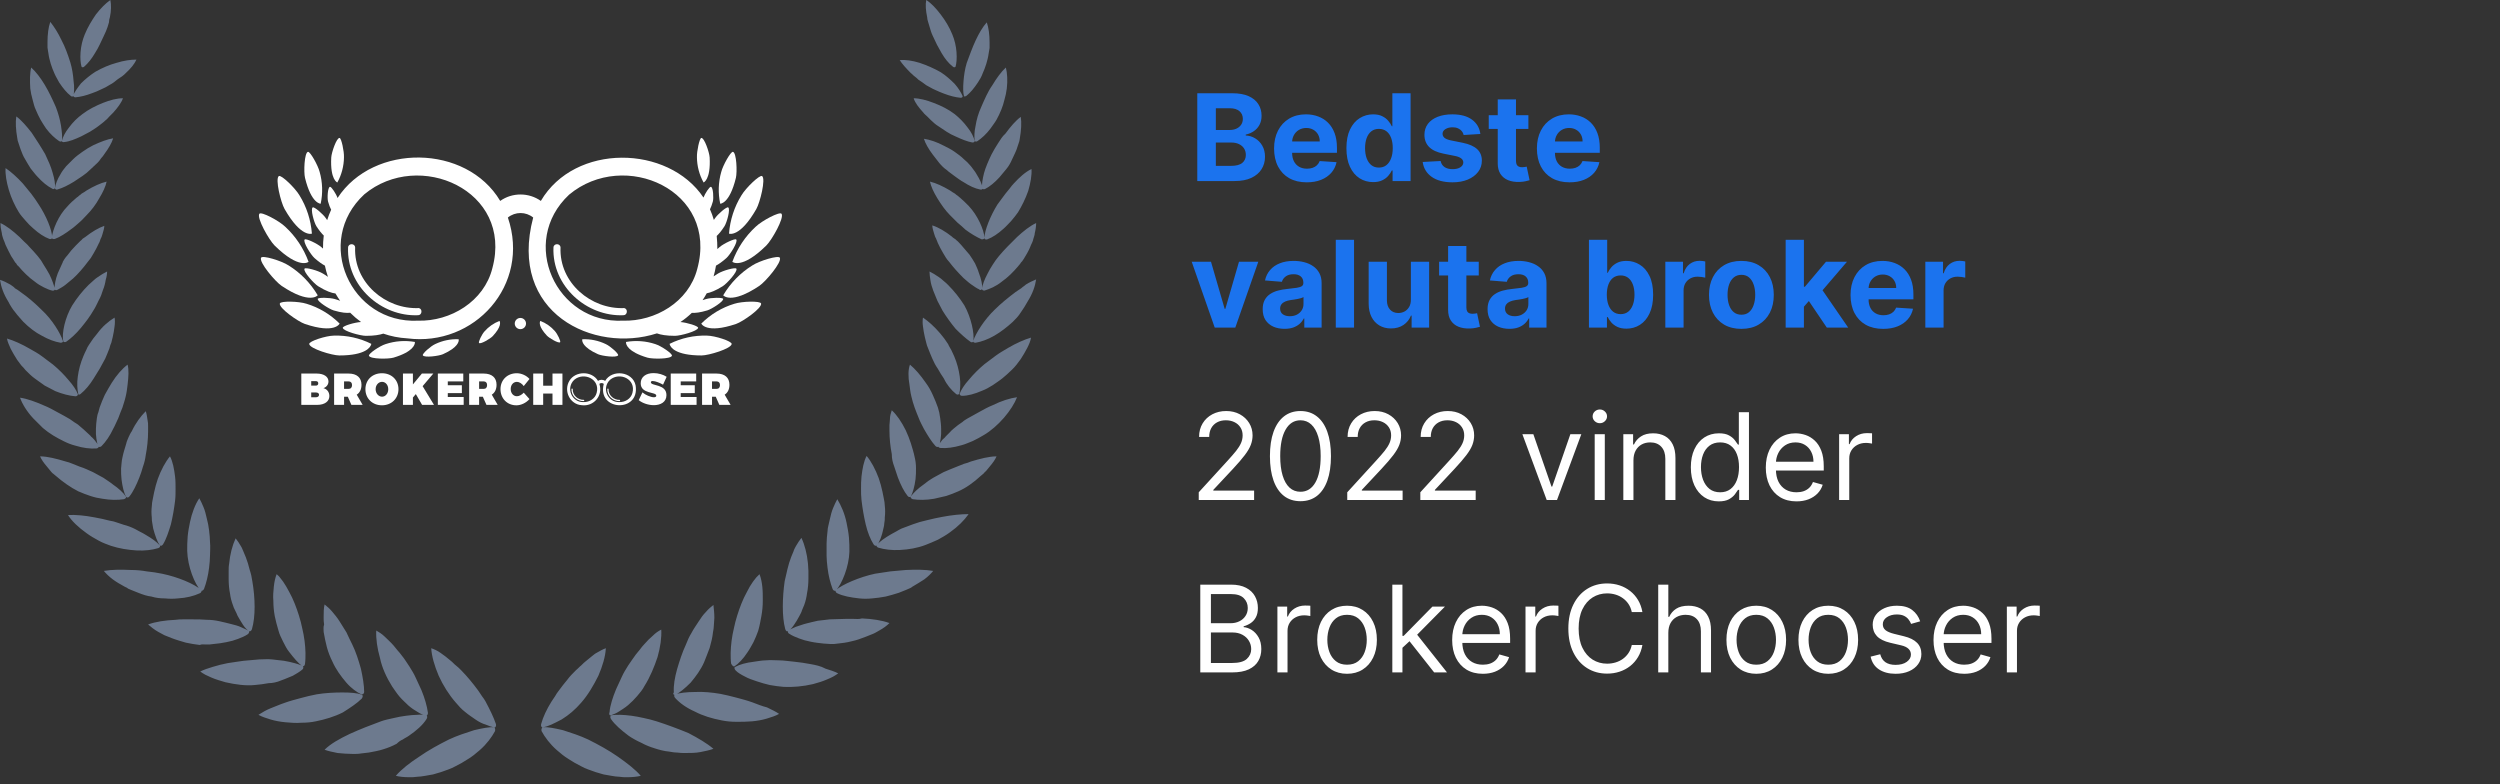 <svg width="290" height="91" viewBox="0 0 290 91" fill="none" xmlns="http://www.w3.org/2000/svg">
<rect x="0" y="0" width="290" height="91" fill="#333333" stroke="none"/>
<path d="M57.422 84.81C57.044 85.512 56.45 86.322 55.639 87.025C55.423 87.186 55.207 87.403 54.991 87.565C54.775 87.727 54.559 87.889 54.289 88.051C53.803 88.375 53.317 88.645 52.776 88.915C52.29 89.185 51.75 89.347 51.156 89.563C50.832 89.671 50.562 89.725 50.238 89.833C49.913 89.888 49.589 89.942 49.319 89.996C48.995 90.049 48.671 90.103 48.401 90.103C48.077 90.158 47.807 90.158 47.483 90.158C46.888 90.158 46.348 90.103 45.916 89.996C46.564 89.239 47.537 88.483 48.617 87.781C49.697 87.025 50.886 86.376 52.074 85.782C52.56 85.566 53.047 85.35 53.533 85.188C54.019 85.026 54.505 84.864 54.991 84.702C55.477 84.594 55.91 84.486 56.288 84.432C56.666 84.377 57.044 84.323 57.314 84.377C57.422 84.377 57.476 84.648 57.422 84.81ZM56.342 81.406C56.234 81.19 56.072 80.974 55.91 80.758C55.748 80.542 55.639 80.326 55.477 80.11C55.153 79.678 54.829 79.246 54.505 78.868C54.181 78.49 53.857 78.111 53.479 77.733C53.317 77.571 53.101 77.355 52.885 77.193C52.668 77.031 52.506 76.815 52.29 76.653C52.074 76.491 51.912 76.329 51.696 76.167C51.48 76.005 51.318 75.897 51.102 75.734C50.724 75.464 50.346 75.302 50.022 75.194C50.075 76.113 50.4 77.247 50.886 78.381C51.372 79.462 52.074 80.596 52.885 81.514C53.209 81.893 53.533 82.271 53.965 82.595C54.343 82.919 54.775 83.189 55.153 83.459C55.531 83.729 55.964 83.945 56.342 84.053C56.72 84.216 57.044 84.323 57.314 84.377C57.476 84.432 57.584 84.216 57.53 83.999C57.26 83.189 56.828 82.325 56.342 81.406ZM46.726 85.782C46.942 85.62 47.212 85.512 47.429 85.35C48.293 84.756 49.049 84.107 49.481 83.405C49.589 83.243 49.589 83.027 49.427 82.973C49.157 82.919 48.833 82.865 48.401 82.919C48.023 82.919 47.537 82.973 47.105 83.027C46.618 83.081 46.132 83.189 45.646 83.297C45.16 83.405 44.62 83.513 44.188 83.675C42.999 84.108 41.757 84.594 40.568 85.134C39.434 85.674 38.353 86.268 37.651 86.97C38.083 87.132 38.623 87.24 39.164 87.349C39.704 87.403 40.352 87.457 40.946 87.457C41.27 87.457 41.595 87.457 41.865 87.403C42.189 87.349 42.459 87.349 42.783 87.295C43.377 87.186 43.971 87.079 44.458 86.916C44.998 86.754 45.538 86.538 46.024 86.268C46.24 86.052 46.456 85.89 46.726 85.782ZM45.484 79.624C45.754 80.002 46.024 80.434 46.348 80.812C46.672 81.19 47.05 81.514 47.375 81.839C47.753 82.163 48.077 82.379 48.455 82.595C48.779 82.811 49.103 82.919 49.373 83.027C49.535 83.081 49.643 82.865 49.643 82.703C49.535 81.893 49.265 80.974 48.887 80.056C48.779 79.84 48.671 79.57 48.563 79.354C48.455 79.138 48.347 78.868 48.239 78.651C48.023 78.165 47.753 77.733 47.483 77.301C47.212 76.923 46.942 76.437 46.618 76.059C46.456 75.843 46.294 75.626 46.132 75.464C45.97 75.248 45.808 75.086 45.646 74.87C45.322 74.492 44.944 74.168 44.62 73.844C44.295 73.52 43.917 73.304 43.647 73.142C43.593 74.06 43.755 75.194 44.079 76.329C44.295 77.409 44.836 78.597 45.484 79.624ZM41.973 81.028C42.081 80.866 42.135 80.65 41.973 80.596C41.486 80.38 40.622 80.326 39.704 80.326C38.786 80.326 37.705 80.38 36.733 80.542C36.139 80.65 35.49 80.812 34.896 80.974C34.302 81.136 33.654 81.299 33.06 81.514C32.736 81.623 32.465 81.731 32.195 81.839C31.925 81.947 31.655 82.055 31.385 82.163C30.845 82.379 30.413 82.649 29.98 82.919C30.359 83.135 30.845 83.297 31.385 83.459C31.925 83.621 32.519 83.729 33.114 83.783C33.708 83.837 34.356 83.891 34.95 83.837C35.544 83.837 36.139 83.783 36.625 83.675C37.705 83.459 38.786 83.135 39.758 82.649C40.622 82.109 41.432 81.569 41.973 81.028ZM37.543 73.304C37.651 73.898 37.759 74.492 37.921 75.086C38.083 75.68 38.299 76.221 38.569 76.761C38.948 77.625 39.542 78.436 40.136 79.138C40.73 79.84 41.432 80.326 41.919 80.542C42.081 80.596 42.243 80.434 42.243 80.272C42.243 79.516 42.081 78.543 41.865 77.571C41.595 76.599 41.27 75.573 40.838 74.708C40.622 74.276 40.406 73.844 40.19 73.358C39.92 72.925 39.65 72.493 39.38 72.061C39.11 71.629 38.786 71.251 38.516 70.927C38.245 70.603 37.921 70.333 37.651 70.117C37.543 70.549 37.543 71.089 37.543 71.629C37.543 71.899 37.543 72.169 37.597 72.439C37.489 72.763 37.543 73.034 37.543 73.304ZM32.627 78.922C33.114 78.76 33.546 78.543 33.978 78.381C34.356 78.165 34.734 77.949 35.058 77.679C35.22 77.571 35.22 77.355 35.112 77.247C34.626 77.031 33.87 76.815 32.952 76.653C32.519 76.599 32.033 76.545 31.547 76.491C31.061 76.437 30.575 76.491 30.088 76.491C29.494 76.545 28.846 76.599 28.252 76.653C27.604 76.761 27.009 76.815 26.415 76.923C25.821 77.031 25.227 77.193 24.687 77.355C24.146 77.517 23.66 77.679 23.228 77.895C23.39 78.003 23.606 78.165 23.822 78.273C24.038 78.381 24.308 78.49 24.525 78.597C25.011 78.814 25.605 78.976 26.145 79.138C27.334 79.408 28.522 79.57 29.548 79.462C30.088 79.408 30.629 79.354 31.169 79.246C31.601 79.246 32.141 79.138 32.627 78.922ZM32.303 73.142C32.411 73.574 32.627 74.006 32.843 74.438C33.06 74.87 33.276 75.302 33.546 75.626C34.086 76.329 34.626 76.977 35.058 77.247C35.22 77.355 35.382 77.193 35.382 76.977C35.436 76.599 35.436 76.167 35.436 75.734C35.436 75.302 35.382 74.816 35.328 74.33C35.274 73.844 35.166 73.358 35.058 72.871C34.95 72.385 34.842 71.899 34.68 71.413C34.41 70.549 34.032 69.522 33.546 68.658C33.33 68.226 33.06 67.794 32.843 67.47C32.736 67.308 32.573 67.145 32.465 66.984C32.357 66.821 32.195 66.713 32.087 66.605C31.925 67.037 31.817 67.524 31.763 68.064C31.709 68.604 31.655 69.144 31.709 69.684C31.709 70.279 31.763 70.873 31.871 71.467C31.979 72.007 32.141 72.601 32.303 73.142ZM23.93 74.762C24.201 74.762 24.471 74.762 24.741 74.708C25.281 74.654 25.767 74.6 26.253 74.492C26.523 74.438 26.739 74.384 26.955 74.33C27.172 74.276 27.388 74.168 27.604 74.114C28.036 73.952 28.414 73.79 28.738 73.574C28.9 73.466 28.954 73.25 28.846 73.196C28.63 73.034 28.306 72.925 27.982 72.763C27.658 72.601 27.226 72.493 26.793 72.385C26.577 72.331 26.361 72.277 26.145 72.223C25.929 72.169 25.659 72.115 25.443 72.061C24.957 71.953 24.471 71.899 24.038 71.899C23.444 71.845 22.85 71.845 22.202 71.845C21.878 71.845 21.608 71.845 21.283 71.845C20.959 71.845 20.689 71.845 20.365 71.899C19.177 71.953 18.042 72.115 17.178 72.439C17.502 72.71 17.88 73.034 18.366 73.304C18.582 73.412 18.853 73.574 19.069 73.682C19.339 73.79 19.609 73.898 19.879 74.006C20.419 74.222 21.013 74.384 21.553 74.546C22.094 74.654 22.634 74.762 23.174 74.816C23.39 74.708 23.66 74.762 23.93 74.762ZM27.009 70.171C27.064 70.387 27.172 70.603 27.28 70.819C27.388 71.035 27.496 71.251 27.55 71.413C27.766 71.791 27.982 72.169 28.198 72.493C28.414 72.817 28.63 73.034 28.846 73.196C28.954 73.304 29.17 73.196 29.224 72.98C29.656 71.521 29.602 69.36 29.278 67.47C29.224 67.037 29.116 66.551 28.954 66.065C28.846 65.579 28.684 65.093 28.522 64.661C28.414 64.445 28.36 64.228 28.252 64.012C28.144 63.796 28.09 63.58 27.982 63.418C27.766 63.04 27.55 62.716 27.334 62.446C26.955 63.256 26.685 64.282 26.577 65.417C26.523 65.687 26.523 66.011 26.523 66.281C26.523 66.551 26.523 66.875 26.523 67.145C26.523 67.74 26.577 68.334 26.685 68.874C26.739 69.306 26.847 69.738 27.009 70.171ZM19.123 69.414C19.663 69.468 20.149 69.468 20.635 69.414C21.608 69.36 22.472 69.144 23.174 68.82C23.336 68.766 23.444 68.55 23.336 68.442C22.58 67.74 20.635 66.929 18.799 66.551C18.258 66.443 17.61 66.335 17.016 66.281C16.422 66.173 15.828 66.119 15.233 66.119C14.045 66.065 12.964 66.065 12.046 66.227C12.316 66.551 12.64 66.875 13.073 67.2C13.505 67.524 13.991 67.794 14.477 68.064C14.585 68.118 14.747 68.172 14.855 68.28C14.963 68.334 15.125 68.388 15.233 68.442C15.503 68.55 15.774 68.658 16.044 68.766C16.584 68.982 17.07 69.144 17.556 69.198C18.096 69.36 18.582 69.414 19.123 69.414ZM23.282 68.496C23.39 68.604 23.552 68.496 23.66 68.334C23.93 67.632 24.146 66.767 24.255 65.849C24.308 65.363 24.363 64.877 24.363 64.391C24.363 63.904 24.417 63.418 24.363 62.932C24.363 62.5 24.308 62.014 24.255 61.528C24.201 61.312 24.201 61.041 24.146 60.825C24.092 60.609 24.038 60.339 23.984 60.123C23.876 59.637 23.768 59.205 23.606 58.827C23.444 58.449 23.282 58.07 23.12 57.8C22.634 58.502 22.256 59.529 22.04 60.555C21.932 61.095 21.824 61.636 21.77 62.23C21.716 62.824 21.716 63.364 21.716 63.904C21.77 65.741 22.58 67.74 23.282 68.496ZM15.828 63.85C16.8 63.904 17.664 63.796 18.366 63.58C18.529 63.526 18.637 63.364 18.529 63.256C18.204 62.878 17.61 62.446 16.854 62.014C16.692 61.906 16.476 61.798 16.26 61.69C16.044 61.582 15.882 61.474 15.665 61.365C15.233 61.149 14.801 60.987 14.369 60.879C14.099 60.771 13.829 60.717 13.559 60.609C13.289 60.501 13.019 60.447 12.694 60.393C12.1 60.231 11.56 60.123 10.966 60.015C9.831 59.799 8.751 59.691 7.887 59.745C8.319 60.447 9.129 61.203 10.047 61.852C10.48 62.176 10.966 62.446 11.452 62.716C11.938 62.986 12.424 63.148 12.857 63.31C13.829 63.634 14.909 63.796 15.828 63.85ZM17.664 60.663C17.718 60.879 17.718 61.095 17.772 61.312C17.988 62.122 18.258 62.878 18.529 63.256C18.637 63.364 18.799 63.31 18.907 63.148C19.285 62.554 19.555 61.69 19.825 60.825C20.041 59.907 20.203 58.989 20.311 58.07C20.365 57.638 20.365 57.152 20.365 56.72C20.365 56.234 20.365 55.748 20.311 55.315C20.203 54.397 20.041 53.533 19.717 52.938C19.177 53.587 18.691 54.505 18.312 55.531C18.15 56.018 17.988 56.558 17.88 57.098C17.826 57.368 17.772 57.638 17.718 57.908C17.664 58.178 17.61 58.449 17.61 58.719C17.556 59.151 17.556 59.583 17.61 60.069C17.61 60.231 17.61 60.447 17.664 60.663ZM10.48 57.53C10.966 57.692 11.452 57.8 11.884 57.854C12.803 58.016 13.667 58.016 14.369 57.908C14.531 57.854 14.693 57.746 14.585 57.584C14.315 57.152 13.775 56.666 13.073 56.18C12.748 55.91 12.37 55.694 11.992 55.423C11.614 55.207 11.182 54.991 10.804 54.775C10.318 54.559 9.777 54.289 9.237 54.127C8.967 54.019 8.697 53.911 8.427 53.803C8.157 53.695 7.887 53.587 7.617 53.533C6.536 53.209 5.51 52.938 4.646 52.938C4.808 53.317 5.078 53.695 5.402 54.073C5.564 54.289 5.726 54.451 5.888 54.667C5.996 54.775 6.05 54.883 6.158 54.937C6.266 55.045 6.374 55.099 6.482 55.207C7.293 55.91 8.211 56.558 9.075 56.99C9.561 57.206 9.993 57.368 10.48 57.53ZM14.909 50.724C14.801 50.994 14.693 51.21 14.639 51.48C14.477 52.02 14.315 52.506 14.207 53.047C14.099 53.479 14.099 53.911 14.045 54.343C14.045 54.775 14.045 55.207 14.099 55.639C14.207 56.45 14.369 57.206 14.639 57.638C14.693 57.746 14.909 57.746 15.017 57.584C15.449 57.044 15.828 56.234 16.152 55.423C16.314 54.991 16.476 54.559 16.584 54.127C16.746 53.695 16.854 53.209 16.908 52.776C17.07 51.966 17.178 50.94 17.178 50.075C17.178 49.968 17.178 49.859 17.178 49.751C17.178 49.643 17.178 49.535 17.178 49.427C17.178 49.211 17.178 48.995 17.124 48.779C17.07 48.401 17.016 48.023 16.908 47.699C16.314 48.293 15.72 49.103 15.287 50.022C15.125 50.238 15.017 50.508 14.909 50.724ZM6.158 50.508C6.59 50.778 7.022 50.994 7.455 51.21C7.887 51.426 8.319 51.588 8.751 51.696C9.615 51.966 10.48 52.074 11.182 52.02C11.344 52.02 11.506 51.858 11.452 51.75C11.344 51.534 11.182 51.318 10.966 51.048C10.858 50.94 10.75 50.778 10.588 50.67C10.48 50.508 10.318 50.4 10.156 50.238C9.885 49.968 9.507 49.643 9.183 49.373C9.021 49.211 8.805 49.103 8.643 48.995C8.481 48.887 8.265 48.725 8.103 48.617C7.671 48.347 7.13 48.077 6.644 47.807C6.158 47.537 5.672 47.267 5.132 47.05C4.159 46.618 3.133 46.24 2.323 46.132C2.593 46.888 3.133 47.753 3.835 48.509C4.213 48.887 4.592 49.265 4.97 49.643C5.348 49.968 5.726 50.238 6.158 50.508ZM11.182 50.886C11.236 51.21 11.29 51.534 11.398 51.75C11.452 51.912 11.668 51.858 11.776 51.75C12.262 51.264 12.748 50.562 13.127 49.751C13.343 49.373 13.505 48.941 13.721 48.509C13.883 48.077 14.045 47.645 14.207 47.267C14.315 46.888 14.477 46.456 14.585 45.97C14.693 45.538 14.747 45.052 14.801 44.62C14.909 43.701 14.963 42.891 14.801 42.297C14.153 42.783 13.505 43.539 12.964 44.404C12.694 44.836 12.424 45.322 12.154 45.808C11.938 46.294 11.722 46.78 11.56 47.267C11.506 47.483 11.452 47.645 11.398 47.861C11.29 48.077 11.29 48.293 11.236 48.509C11.182 48.941 11.128 49.373 11.128 49.751C11.128 49.968 11.128 50.13 11.128 50.346C11.128 50.508 11.182 50.724 11.182 50.886ZM2.971 42.945C3.349 43.323 3.673 43.647 4.051 43.917C4.43 44.188 4.808 44.458 5.186 44.728C5.618 44.944 5.996 45.16 6.428 45.376C7.239 45.7 8.049 45.916 8.751 45.97C8.913 45.97 9.075 45.862 9.021 45.7C8.859 45.268 8.481 44.674 7.941 44.079C7.455 43.485 6.806 42.837 6.158 42.297C5.942 42.135 5.726 41.973 5.51 41.811C5.294 41.649 5.078 41.486 4.862 41.325C4.43 41 3.943 40.73 3.457 40.46C2.539 39.92 1.567 39.488 0.81 39.272C0.864 39.65 1.08 40.082 1.242 40.46C1.459 40.892 1.729 41.325 1.999 41.757C2.161 41.973 2.323 42.189 2.485 42.405C2.647 42.567 2.809 42.729 2.971 42.945ZM9.345 45.7C9.885 45.268 10.426 44.62 10.858 43.917C11.074 43.539 11.344 43.161 11.56 42.783C11.776 42.405 11.992 41.973 12.208 41.595C12.37 41.216 12.532 40.838 12.694 40.406C12.748 40.19 12.803 39.974 12.911 39.758C12.964 39.542 13.019 39.326 13.073 39.11C13.181 38.678 13.235 38.245 13.289 37.867C13.343 37.489 13.343 37.111 13.289 36.841C12.586 37.273 11.884 37.867 11.29 38.678C10.966 39.056 10.642 39.488 10.372 39.92C10.21 40.136 10.101 40.352 9.993 40.622C9.885 40.838 9.777 41.054 9.669 41.325C9.345 42.081 9.129 42.891 9.021 43.701C8.913 44.458 8.967 45.214 9.075 45.646C9.021 45.808 9.237 45.808 9.345 45.7ZM1.783 36.247C2.053 36.625 2.431 37.003 2.701 37.327C3.349 37.975 4.105 38.569 4.862 38.948C5.618 39.38 6.374 39.65 7.022 39.758C7.185 39.758 7.347 39.704 7.293 39.542C7.022 38.678 6.05 37.057 4.808 35.923C4.105 35.22 3.241 34.464 2.377 33.87C2.161 33.708 1.945 33.546 1.729 33.438C1.621 33.276 1.404 33.168 1.188 33.006C0.81 32.789 0.378 32.573 0 32.465C0.054 32.843 0.162 33.276 0.324 33.708C0.486 34.14 0.702 34.572 0.972 35.004C1.188 35.436 1.459 35.869 1.783 36.247ZM7.671 39.65C8.211 39.272 8.805 38.732 9.345 38.083C9.885 37.435 10.426 36.733 10.858 35.977C11.074 35.653 11.236 35.274 11.452 34.842C11.668 34.464 11.83 34.032 11.938 33.654C12.1 33.276 12.208 32.843 12.262 32.465C12.37 32.141 12.424 31.763 12.424 31.493C12.1 31.655 11.722 31.871 11.344 32.141C11.182 32.249 10.966 32.411 10.804 32.573C10.642 32.736 10.426 32.898 10.264 33.06C9.561 33.762 8.913 34.572 8.373 35.436C7.563 36.787 7.13 38.678 7.347 39.596C7.347 39.704 7.563 39.704 7.671 39.65ZM0.378 27.712C0.486 27.928 0.54 28.144 0.648 28.414C0.864 28.846 1.08 29.332 1.296 29.71C1.459 29.927 1.567 30.143 1.675 30.305C1.729 30.413 1.783 30.467 1.891 30.575C1.945 30.683 1.999 30.791 2.107 30.845C2.701 31.547 3.349 32.195 4.051 32.681C4.376 32.952 4.754 33.168 5.078 33.33C5.402 33.492 5.78 33.654 6.05 33.708C6.212 33.762 6.374 33.654 6.374 33.546C6.266 33.114 6.05 32.465 5.726 31.817C5.51 31.439 5.294 31.061 5.078 30.737C4.97 30.575 4.862 30.359 4.754 30.197C4.646 30.035 4.484 29.872 4.376 29.71C4.051 29.332 3.727 28.954 3.349 28.576C3.187 28.36 2.971 28.198 2.809 28.036L2.269 27.496C1.513 26.793 0.756 26.199 0.054 25.875C0.054 26.253 0.108 26.631 0.216 27.064C0.216 27.28 0.324 27.496 0.378 27.712ZM6.698 33.6C6.968 33.438 7.293 33.276 7.563 33.06C7.833 32.843 8.157 32.573 8.481 32.303C9.075 31.763 9.669 31.061 10.156 30.413C10.264 30.251 10.426 30.088 10.534 29.927C10.642 29.764 10.75 29.548 10.858 29.386C11.074 29.008 11.29 28.63 11.452 28.252C11.56 28.09 11.614 27.874 11.668 27.712C11.776 27.55 11.83 27.334 11.884 27.172C11.992 26.793 12.1 26.469 12.1 26.199C11.452 26.415 10.642 26.901 9.885 27.496C9.777 27.55 9.669 27.658 9.561 27.712C9.507 27.82 9.399 27.874 9.291 27.982C9.129 28.144 8.967 28.306 8.805 28.468C8.427 28.846 8.103 29.224 7.833 29.602C7.671 29.764 7.563 29.927 7.455 30.088C7.401 30.197 7.347 30.251 7.293 30.359C7.293 30.413 7.239 30.521 7.185 30.629C7.022 31.007 6.86 31.331 6.698 31.709C6.428 32.411 6.32 33.114 6.32 33.546C6.374 33.654 6.536 33.708 6.698 33.6ZM2.161 24.579C2.377 24.957 2.701 25.281 2.971 25.605C3.241 25.929 3.565 26.253 3.889 26.523C4.484 27.064 5.132 27.496 5.726 27.712C5.888 27.766 6.05 27.712 6.05 27.55C6.05 26.685 5.348 25.011 4.484 23.714C4.213 23.282 3.943 22.904 3.619 22.472C3.457 22.256 3.295 22.094 3.133 21.878C2.971 21.662 2.809 21.5 2.647 21.284C1.999 20.581 1.296 19.933 0.648 19.501C0.594 20.203 0.756 21.121 1.026 22.04C1.296 22.958 1.729 23.876 2.161 24.579ZM6.374 27.712C6.968 27.496 7.617 27.064 8.265 26.577C8.589 26.361 8.859 26.091 9.183 25.821C9.507 25.551 9.777 25.227 10.047 24.957C10.588 24.416 11.128 23.714 11.506 23.012C11.938 22.31 12.262 21.608 12.37 21.067C11.668 21.229 10.858 21.608 10.047 22.094C9.885 22.202 9.669 22.364 9.453 22.472C9.399 22.526 9.291 22.634 9.183 22.688C9.075 22.796 9.021 22.85 8.913 22.904C8.535 23.228 8.157 23.552 7.833 23.93C6.752 25.011 6.104 26.685 5.996 27.604C6.05 27.712 6.212 27.766 6.374 27.712ZM2.053 16.314C2.107 16.422 2.107 16.53 2.161 16.638C2.215 16.854 2.323 17.07 2.377 17.286C2.539 17.718 2.701 18.15 2.917 18.474C3.133 18.853 3.349 19.231 3.565 19.555C3.835 19.879 4.105 20.257 4.376 20.527C4.916 21.121 5.51 21.608 6.05 21.878C6.158 21.986 6.32 21.932 6.374 21.824C6.428 21.392 6.32 20.743 6.104 20.041C5.996 19.663 5.888 19.339 5.726 18.961C5.564 18.582 5.402 18.258 5.24 17.88C5.024 17.502 4.754 17.07 4.484 16.638C4.213 16.206 3.943 15.828 3.673 15.395C3.079 14.639 2.485 13.937 1.891 13.505C1.783 14.153 1.837 15.071 1.999 15.99C1.999 16.098 2.053 16.206 2.053 16.314ZM6.374 21.824C6.374 21.932 6.536 22.04 6.644 21.986C7.239 21.824 7.887 21.5 8.589 21.067C8.913 20.851 9.237 20.635 9.561 20.419C9.885 20.203 10.21 19.933 10.48 19.663C10.75 19.393 11.074 19.123 11.344 18.853C11.506 18.691 11.614 18.529 11.722 18.366C11.884 18.204 11.992 18.042 12.1 17.88C12.586 17.232 12.964 16.584 13.127 16.044C12.424 16.152 11.614 16.476 10.804 16.854C10.372 17.07 9.939 17.34 9.561 17.61C9.183 17.88 8.805 18.15 8.481 18.474C8.211 18.745 7.941 19.015 7.671 19.285C7.455 19.555 7.185 19.879 7.022 20.203C6.644 20.797 6.428 21.392 6.374 21.824ZM3.619 10.912C3.673 11.128 3.727 11.344 3.781 11.56C3.889 11.992 3.997 12.424 4.159 12.748C4.322 13.127 4.484 13.505 4.7 13.883C4.916 14.261 5.132 14.585 5.348 14.909C5.834 15.557 6.374 16.044 6.86 16.368C7.022 16.476 7.185 16.422 7.185 16.314C7.239 15.882 7.185 15.287 7.076 14.585C6.968 13.883 6.752 13.127 6.482 12.424C6.104 11.56 5.672 10.642 5.186 9.831C4.7 9.021 4.159 8.319 3.619 7.833C3.457 8.481 3.457 9.345 3.511 10.264C3.565 10.48 3.565 10.696 3.619 10.912ZM9.399 15.828C9.723 15.665 10.101 15.449 10.426 15.287C10.75 15.071 11.128 14.855 11.398 14.639C11.668 14.423 11.992 14.207 12.262 13.937C12.424 13.829 12.532 13.667 12.694 13.505C12.857 13.343 13.019 13.181 13.127 13.073C13.667 12.478 14.099 11.884 14.261 11.398C13.559 11.398 12.748 11.614 11.938 11.938C11.128 12.262 10.264 12.694 9.561 13.235C8.967 13.667 8.427 14.207 7.995 14.801C7.563 15.341 7.293 15.882 7.185 16.314C7.13 16.422 7.293 16.53 7.455 16.476C8.049 16.422 8.697 16.152 9.399 15.828ZM5.618 6.212C5.672 6.644 5.78 7.022 5.888 7.401C5.996 7.779 6.158 8.157 6.32 8.535C6.482 8.913 6.698 9.237 6.86 9.561C7.293 10.21 7.725 10.75 8.211 11.128C8.319 11.236 8.481 11.236 8.535 11.074C8.589 10.696 8.643 10.101 8.535 9.399C8.481 8.697 8.373 7.941 8.157 7.239C7.887 6.374 7.563 5.456 7.13 4.646C6.752 3.835 6.266 3.079 5.834 2.539C5.618 3.133 5.51 3.997 5.51 4.862C5.51 5.078 5.51 5.294 5.51 5.51C5.564 5.78 5.564 5.996 5.618 6.212ZM9.399 9.669C8.967 10.21 8.643 10.696 8.481 11.074C8.481 11.182 8.589 11.29 8.751 11.29C9.345 11.236 9.993 11.074 10.696 10.804C11.02 10.696 11.398 10.534 11.722 10.372C12.1 10.21 12.424 10.047 12.748 9.831C13.073 9.669 13.343 9.453 13.667 9.183C13.829 9.075 13.991 8.967 14.153 8.859C14.315 8.751 14.477 8.589 14.585 8.481C15.179 7.941 15.611 7.401 15.828 6.914C15.179 6.914 14.369 7.022 13.505 7.293C12.694 7.509 11.83 7.887 11.074 8.319C10.48 8.697 9.885 9.183 9.399 9.669ZM9.777 7.725C10.21 7.347 10.642 6.806 11.02 6.158C11.236 5.834 11.398 5.51 11.56 5.186C11.722 4.862 11.884 4.484 12.046 4.159C12.208 3.835 12.37 3.457 12.478 3.133C12.532 2.971 12.586 2.755 12.64 2.593C12.64 2.377 12.694 2.161 12.748 1.999C12.911 1.242 12.911 0.54 12.803 0C12.262 0.378 11.668 0.972 11.128 1.675C10.642 2.377 10.156 3.187 9.831 3.997C9.561 4.646 9.399 5.348 9.345 6.05C9.291 6.752 9.345 7.347 9.453 7.725C9.507 7.833 9.669 7.833 9.777 7.725ZM71.683 87.781C70.603 87.025 69.414 86.376 68.226 85.782C67.74 85.566 67.254 85.35 66.767 85.188C66.281 85.026 65.795 84.864 65.309 84.702C64.823 84.594 64.391 84.486 64.012 84.432C63.634 84.377 63.256 84.323 62.986 84.377C62.824 84.377 62.77 84.648 62.824 84.81C63.202 85.512 63.796 86.322 64.607 87.025C64.823 87.186 65.039 87.403 65.255 87.565C65.471 87.727 65.687 87.889 65.957 88.051C66.443 88.375 66.929 88.645 67.47 88.915C67.956 89.185 68.496 89.347 69.09 89.563C69.414 89.671 69.684 89.725 70.008 89.833C70.333 89.888 70.657 89.942 70.927 89.996C71.251 90.049 71.575 90.103 71.845 90.103C72.169 90.158 72.439 90.158 72.763 90.158C73.358 90.158 73.898 90.103 74.33 89.996C73.736 89.293 72.763 88.537 71.683 87.781ZM62.986 84.377C63.256 84.323 63.58 84.216 63.958 84.053C64.337 83.891 64.715 83.675 65.147 83.459C65.579 83.189 65.957 82.919 66.335 82.595C66.713 82.271 67.091 81.893 67.416 81.514C68.226 80.596 68.874 79.462 69.414 78.381C69.9 77.247 70.225 76.167 70.279 75.194C69.954 75.302 69.576 75.518 69.198 75.734C68.982 75.843 68.82 76.005 68.604 76.167C68.388 76.329 68.226 76.491 68.01 76.653C67.794 76.815 67.632 76.977 67.416 77.193C67.2 77.355 67.037 77.571 66.821 77.733C66.443 78.111 66.065 78.49 65.795 78.868C65.471 79.246 65.147 79.678 64.823 80.11C64.661 80.326 64.499 80.542 64.391 80.758C64.228 80.974 64.12 81.19 63.958 81.406C63.418 82.271 62.986 83.189 62.77 83.999C62.716 84.216 62.824 84.432 62.986 84.377ZM76.167 83.675C75.68 83.513 75.194 83.405 74.708 83.297C74.222 83.189 73.682 83.081 73.25 83.027C72.763 82.973 72.331 82.919 71.953 82.919C71.575 82.919 71.197 82.919 70.927 82.973C70.765 83.027 70.765 83.243 70.873 83.405C71.305 84.053 72.061 84.702 72.925 85.35C73.142 85.512 73.358 85.62 73.628 85.782C73.844 85.89 74.114 86.052 74.384 86.16C74.87 86.43 75.41 86.646 75.951 86.808C76.437 86.97 77.031 87.132 77.625 87.186C77.949 87.24 78.219 87.295 78.543 87.295C78.868 87.349 79.192 87.349 79.462 87.349C80.056 87.349 80.704 87.349 81.244 87.24C81.785 87.132 82.325 87.025 82.757 86.862C82.001 86.214 80.974 85.62 79.84 85.026C78.651 84.54 77.355 84.053 76.167 83.675ZM70.873 82.973C71.143 82.865 71.467 82.757 71.791 82.541C72.115 82.325 72.493 82.109 72.871 81.785C73.25 81.46 73.574 81.136 73.898 80.758C74.222 80.38 74.546 80.002 74.762 79.57C75.41 78.543 75.897 77.355 76.275 76.221C76.599 75.086 76.761 73.952 76.707 73.034C76.383 73.196 76.059 73.412 75.734 73.736C75.41 74.006 75.032 74.384 74.708 74.762C74.546 74.924 74.384 75.14 74.222 75.356C74.06 75.573 73.898 75.734 73.736 75.951C73.412 76.383 73.142 76.815 72.871 77.193C72.601 77.625 72.331 78.057 72.115 78.543C72.007 78.76 71.899 79.03 71.791 79.246C71.683 79.462 71.575 79.732 71.467 79.948C71.089 80.866 70.765 81.839 70.711 82.595C70.603 82.865 70.711 83.027 70.873 82.973ZM88.105 81.785C87.835 81.677 87.511 81.569 87.24 81.46C86.646 81.244 85.998 81.082 85.404 80.92C84.756 80.758 84.162 80.596 83.567 80.488C82.595 80.326 81.569 80.218 80.596 80.272C79.678 80.272 78.814 80.38 78.327 80.542C78.165 80.596 78.165 80.812 78.327 80.974C78.868 81.569 79.624 82.109 80.596 82.541C81.514 83.027 82.595 83.351 83.729 83.567C84.269 83.675 84.81 83.729 85.404 83.729C85.998 83.729 86.646 83.729 87.24 83.675C87.835 83.621 88.429 83.513 88.969 83.351C89.509 83.189 89.996 83.027 90.374 82.811C89.996 82.541 89.509 82.325 88.969 82.055C88.699 82.001 88.429 81.893 88.105 81.785ZM78.327 80.596C78.814 80.38 79.462 79.84 80.11 79.192C80.704 78.49 81.299 77.679 81.677 76.815C81.893 76.275 82.109 75.734 82.325 75.14C82.487 74.546 82.649 73.952 82.703 73.358C82.757 73.088 82.811 72.763 82.811 72.493C82.811 72.223 82.865 71.953 82.865 71.683C82.865 71.143 82.811 70.657 82.757 70.171C82.487 70.387 82.163 70.657 81.893 70.981C81.569 71.305 81.299 71.683 81.028 72.115C80.758 72.547 80.434 72.98 80.218 73.412C79.948 73.844 79.732 74.33 79.57 74.762C79.138 75.68 78.814 76.707 78.543 77.625C78.273 78.597 78.111 79.516 78.165 80.326C78.003 80.488 78.165 80.65 78.327 80.596ZM93.993 77.031C93.399 76.923 92.751 76.815 92.156 76.761C91.508 76.707 90.914 76.599 90.32 76.599C89.833 76.599 89.347 76.545 88.861 76.599C88.375 76.599 87.889 76.707 87.457 76.761C86.538 76.869 85.782 77.085 85.296 77.355C85.134 77.409 85.188 77.625 85.35 77.787C85.62 78.057 85.998 78.273 86.43 78.49C86.808 78.706 87.295 78.868 87.781 79.03C88.267 79.192 88.807 79.354 89.293 79.462C89.834 79.57 90.374 79.624 90.914 79.678C91.94 79.732 93.183 79.624 94.317 79.354C94.911 79.192 95.451 79.03 95.938 78.814C96.208 78.706 96.424 78.597 96.64 78.49C96.856 78.381 97.072 78.219 97.234 78.111C96.802 77.895 96.316 77.733 95.775 77.571C95.181 77.247 94.587 77.139 93.993 77.031ZM85.188 77.301C85.62 77.031 86.214 76.437 86.7 75.68C86.97 75.302 87.186 74.87 87.403 74.492C87.619 74.06 87.781 73.628 87.943 73.196C88.105 72.655 88.213 72.061 88.321 71.467C88.429 70.873 88.483 70.279 88.483 69.684C88.483 69.09 88.483 68.55 88.429 68.064C88.375 67.524 88.267 67.037 88.105 66.605C87.997 66.713 87.835 66.875 87.727 66.984C87.619 67.145 87.457 67.308 87.349 67.47C87.079 67.848 86.862 68.226 86.646 68.658C86.16 69.522 85.782 70.549 85.512 71.413C85.35 71.899 85.242 72.385 85.134 72.871C85.026 73.358 84.918 73.844 84.864 74.33C84.81 74.816 84.756 75.302 84.756 75.734C84.756 76.167 84.756 76.599 84.81 76.977C84.918 77.193 85.08 77.355 85.188 77.301ZM99.017 71.791C98.692 71.791 98.422 71.791 98.098 71.791C97.504 71.791 96.856 71.845 96.262 71.845C95.775 71.899 95.289 71.953 94.857 72.007C94.641 72.061 94.371 72.115 94.155 72.169C93.939 72.223 93.723 72.277 93.507 72.331C93.075 72.439 92.697 72.601 92.318 72.71C91.994 72.871 91.67 72.98 91.454 73.142C91.346 73.25 91.4 73.466 91.562 73.52C91.886 73.736 92.264 73.898 92.696 74.06C92.912 74.114 93.129 74.222 93.345 74.276C93.561 74.33 93.831 74.384 94.047 74.438C94.533 74.546 95.073 74.6 95.559 74.654C95.83 74.654 96.1 74.708 96.37 74.708C96.64 74.708 96.91 74.708 97.18 74.654C97.666 74.6 98.206 74.546 98.801 74.384C99.341 74.276 99.935 74.06 100.475 73.844C100.745 73.736 101.015 73.628 101.285 73.52C101.556 73.412 101.772 73.25 101.988 73.142C102.474 72.871 102.852 72.601 103.176 72.277C102.312 71.953 101.177 71.791 99.989 71.737C99.611 71.845 99.341 71.791 99.017 71.791ZM91.454 73.196C91.67 73.034 91.886 72.817 92.102 72.493C92.318 72.169 92.534 71.845 92.751 71.413C92.859 71.197 92.966 71.035 93.021 70.819C93.129 70.603 93.183 70.387 93.291 70.171C93.453 69.738 93.561 69.252 93.615 68.82C93.723 68.28 93.777 67.686 93.777 67.091C93.777 66.821 93.777 66.497 93.777 66.227C93.777 65.957 93.723 65.633 93.723 65.363C93.615 64.228 93.345 63.202 92.966 62.392C92.751 62.662 92.534 62.986 92.318 63.364C92.21 63.58 92.102 63.742 92.048 63.958C91.94 64.174 91.886 64.391 91.778 64.607C91.616 65.039 91.454 65.525 91.346 66.011C91.238 66.497 91.13 66.984 91.022 67.416C90.752 69.306 90.698 71.521 91.076 72.925C91.13 73.196 91.292 73.304 91.454 73.196ZM105.067 66.119C104.473 66.173 103.878 66.227 103.284 66.281C102.69 66.389 102.096 66.443 101.502 66.551C99.719 66.929 97.72 67.794 96.964 68.442C96.856 68.55 96.964 68.766 97.126 68.82C97.774 69.144 98.692 69.306 99.665 69.414C100.151 69.468 100.637 69.468 101.177 69.414C101.718 69.36 102.204 69.306 102.744 69.198C103.23 69.09 103.716 68.928 104.256 68.766C104.527 68.658 104.797 68.55 105.067 68.442C105.175 68.388 105.337 68.334 105.445 68.28C105.553 68.226 105.715 68.172 105.823 68.064C106.309 67.794 106.795 67.47 107.228 67.2C107.66 66.875 107.984 66.551 108.254 66.227C107.336 66.065 106.201 66.065 105.067 66.119ZM95.992 65.849C96.1 66.767 96.316 67.632 96.586 68.334C96.64 68.496 96.856 68.604 96.964 68.496C97.666 67.74 98.477 65.741 98.531 64.012C98.531 63.472 98.531 62.878 98.477 62.338C98.422 61.744 98.314 61.203 98.206 60.663C97.99 59.583 97.558 58.611 97.126 57.908C96.964 58.178 96.802 58.556 96.64 58.935C96.478 59.313 96.37 59.745 96.262 60.231C96.208 60.447 96.154 60.717 96.1 60.933C96.046 61.149 95.992 61.419 95.992 61.636C95.938 62.122 95.884 62.608 95.884 63.04C95.884 63.526 95.884 64.012 95.884 64.499C95.884 64.877 95.938 65.363 95.992 65.849ZM109.28 59.961C108.74 60.069 108.146 60.177 107.552 60.339C107.282 60.393 106.957 60.501 106.687 60.555C106.417 60.663 106.147 60.717 105.877 60.825C105.445 60.987 105.013 61.149 104.581 61.312C104.365 61.419 104.148 61.528 103.986 61.636C103.77 61.744 103.608 61.852 103.392 61.96C102.636 62.392 102.042 62.824 101.718 63.202C101.61 63.31 101.718 63.472 101.88 63.526C102.582 63.742 103.446 63.85 104.419 63.796C105.391 63.742 106.417 63.58 107.39 63.202C107.822 63.04 108.308 62.824 108.794 62.608C109.28 62.338 109.766 62.068 110.199 61.744C111.117 61.095 111.873 60.339 112.359 59.637C111.495 59.637 110.415 59.745 109.28 59.961ZM100.421 60.825C100.637 61.744 100.961 62.554 101.339 63.148C101.448 63.31 101.61 63.364 101.718 63.256C102.042 62.878 102.312 62.122 102.474 61.312C102.528 61.095 102.582 60.879 102.582 60.663C102.636 60.447 102.636 60.231 102.636 60.015C102.69 59.583 102.69 59.097 102.636 58.664C102.636 58.394 102.582 58.124 102.528 57.854C102.474 57.584 102.42 57.314 102.366 57.044C102.258 56.504 102.096 55.964 101.934 55.477C101.556 54.451 101.069 53.533 100.529 52.885C100.205 53.479 100.043 54.343 99.935 55.261C99.881 55.748 99.881 56.234 99.881 56.666C99.881 57.152 99.881 57.584 99.935 58.016C100.043 58.935 100.205 59.907 100.421 60.825ZM111.819 53.803C111.549 53.911 111.279 54.019 111.009 54.127C110.469 54.343 109.928 54.559 109.442 54.775C109.064 54.991 108.632 55.207 108.254 55.423C107.876 55.639 107.498 55.91 107.174 56.18C106.471 56.666 105.931 57.206 105.661 57.584C105.553 57.692 105.715 57.854 105.877 57.908C106.579 58.016 107.444 58.016 108.362 57.854C108.794 57.746 109.334 57.638 109.766 57.53C110.253 57.368 110.685 57.206 111.171 56.99C112.035 56.612 112.954 55.964 113.764 55.207C113.872 55.099 113.98 55.045 114.088 54.937C114.196 54.829 114.25 54.721 114.358 54.667C114.52 54.451 114.682 54.289 114.844 54.073C115.168 53.695 115.438 53.317 115.6 52.938C114.736 52.938 113.71 53.209 112.629 53.533C112.359 53.641 112.089 53.749 111.819 53.803ZM103.716 54.073C103.878 54.505 103.986 54.937 104.148 55.369C104.473 56.234 104.851 56.99 105.283 57.53C105.391 57.692 105.607 57.692 105.661 57.584C105.877 57.152 106.093 56.45 106.201 55.586C106.255 55.153 106.255 54.721 106.255 54.289C106.255 53.857 106.201 53.425 106.093 52.992C105.985 52.452 105.823 51.966 105.661 51.426C105.553 51.156 105.499 50.94 105.391 50.67C105.283 50.4 105.175 50.184 105.067 49.913C104.581 48.941 104.04 48.131 103.446 47.591C103.338 47.915 103.23 48.239 103.23 48.671C103.23 48.887 103.176 49.103 103.176 49.319C103.176 49.427 103.176 49.535 103.176 49.643C103.176 49.751 103.176 49.859 103.176 49.968C103.176 50.886 103.284 51.858 103.446 52.668C103.446 53.209 103.554 53.641 103.716 54.073ZM113.656 47.753C113.17 48.023 112.683 48.293 112.197 48.563C112.035 48.671 111.819 48.779 111.657 48.941C111.495 49.049 111.279 49.211 111.117 49.319C110.793 49.589 110.415 49.859 110.145 50.184C109.983 50.346 109.874 50.454 109.712 50.616C109.604 50.778 109.442 50.886 109.334 50.994C109.118 51.264 108.956 51.48 108.848 51.696C108.794 51.804 108.902 51.966 109.118 51.966C109.82 52.02 110.631 51.912 111.549 51.642C111.981 51.534 112.413 51.318 112.846 51.156C113.278 50.94 113.71 50.724 114.142 50.454C114.52 50.238 114.952 49.913 115.33 49.589C115.709 49.265 116.087 48.887 116.465 48.455C117.167 47.645 117.707 46.78 117.977 46.078C117.167 46.186 116.141 46.51 115.168 46.996C114.628 47.212 114.142 47.483 113.656 47.753ZM105.499 44.62C105.553 45.052 105.607 45.538 105.715 45.97C105.823 46.402 105.931 46.834 106.093 47.267C106.255 47.699 106.417 48.131 106.579 48.509C106.741 48.941 106.957 49.319 107.174 49.751C107.606 50.508 108.038 51.21 108.524 51.75C108.632 51.858 108.848 51.912 108.902 51.75C109.01 51.534 109.064 51.21 109.118 50.886C109.118 50.724 109.172 50.562 109.172 50.346C109.172 50.184 109.172 49.968 109.172 49.751C109.172 49.319 109.118 48.941 109.064 48.509C109.01 48.293 109.01 48.077 108.956 47.861C108.902 47.645 108.848 47.429 108.794 47.267C108.632 46.78 108.416 46.294 108.2 45.808C107.984 45.322 107.714 44.836 107.39 44.404C106.795 43.539 106.147 42.783 105.553 42.297C105.337 42.891 105.337 43.755 105.499 44.62ZM115.492 41.27C115.276 41.432 115.06 41.595 114.844 41.757C114.628 41.919 114.412 42.081 114.196 42.243C113.548 42.783 112.9 43.431 112.413 44.025C111.873 44.62 111.495 45.214 111.333 45.646C111.279 45.808 111.441 45.916 111.603 45.916C112.251 45.916 113.062 45.7 113.926 45.322C114.358 45.16 114.736 44.944 115.168 44.674C115.546 44.404 115.979 44.133 116.303 43.863C116.627 43.593 117.005 43.269 117.383 42.891C117.545 42.729 117.761 42.513 117.923 42.297C118.085 42.081 118.247 41.865 118.409 41.649C118.68 41.216 118.95 40.784 119.166 40.352C119.382 39.92 119.544 39.542 119.598 39.164C118.842 39.38 117.869 39.812 116.951 40.352C116.411 40.676 115.925 40.946 115.492 41.27ZM110.901 45.7C111.009 45.808 111.225 45.808 111.279 45.646C111.387 45.214 111.441 44.458 111.333 43.701C111.225 42.891 111.009 42.081 110.685 41.325C110.577 41.108 110.469 40.838 110.361 40.622C110.253 40.406 110.091 40.19 109.983 39.92C109.712 39.488 109.388 39.056 109.064 38.678C108.416 37.921 107.714 37.273 107.065 36.841C107.011 37.165 107.011 37.489 107.065 37.867C107.12 38.245 107.174 38.678 107.282 39.11C107.336 39.326 107.39 39.542 107.444 39.758C107.498 39.974 107.552 40.19 107.66 40.406C107.822 40.838 107.984 41.216 108.146 41.595C108.308 41.973 108.524 42.405 108.794 42.783C109.01 43.161 109.226 43.539 109.496 43.917C109.82 44.62 110.361 45.268 110.901 45.7ZM118.463 33.438C118.247 33.6 118.031 33.708 117.815 33.87C116.951 34.518 116.087 35.22 115.384 35.923C114.196 37.057 113.17 38.678 112.9 39.542C112.846 39.704 113.008 39.758 113.17 39.758C113.818 39.65 114.574 39.38 115.33 38.948C116.087 38.516 116.843 37.921 117.491 37.327C117.815 37.003 118.139 36.679 118.409 36.247C118.68 35.869 118.95 35.436 119.22 34.95C119.49 34.518 119.706 34.086 119.868 33.654C120.03 33.222 120.138 32.789 120.192 32.411C119.814 32.573 119.436 32.736 119.004 33.006C118.842 33.168 118.626 33.276 118.463 33.438ZM112.575 39.65C112.683 39.758 112.9 39.704 112.9 39.596C113.062 38.678 112.629 36.787 111.873 35.436C111.333 34.572 110.685 33.762 109.983 33.06C109.82 32.898 109.658 32.736 109.442 32.573C109.28 32.411 109.064 32.249 108.902 32.141C108.524 31.871 108.146 31.655 107.822 31.493C107.822 31.817 107.876 32.141 107.93 32.519C107.984 32.898 108.092 33.276 108.254 33.708C108.416 34.086 108.578 34.518 108.74 34.896C108.956 35.274 109.118 35.653 109.334 36.031C109.766 36.733 110.307 37.489 110.847 38.137C111.441 38.732 112.035 39.272 112.575 39.65ZM114.196 33.708C114.52 33.6 114.844 33.492 115.168 33.33C115.492 33.168 115.871 32.952 116.195 32.681C116.897 32.195 117.545 31.547 118.139 30.845C118.193 30.737 118.301 30.683 118.355 30.575C118.409 30.467 118.463 30.413 118.572 30.305C118.68 30.143 118.842 29.927 118.95 29.71C119.22 29.278 119.436 28.846 119.598 28.414C119.706 28.198 119.814 27.982 119.868 27.712C119.922 27.496 120.03 27.28 120.03 27.064C120.138 26.631 120.192 26.199 120.192 25.875C119.49 26.199 118.734 26.793 117.977 27.496L117.437 28.036C117.275 28.198 117.059 28.414 116.897 28.576C116.519 28.954 116.195 29.332 115.871 29.71C115.763 29.872 115.6 30.035 115.492 30.197C115.384 30.359 115.276 30.521 115.168 30.683C114.952 31.007 114.736 31.385 114.574 31.709C114.196 32.411 113.98 33.006 113.926 33.438C113.872 33.654 114.034 33.708 114.196 33.708ZM113.926 33.492C113.98 33.06 113.818 32.357 113.548 31.655C113.44 31.277 113.278 30.953 113.116 30.575C113.062 30.467 113.008 30.413 112.954 30.305C112.9 30.197 112.845 30.143 112.791 30.035C112.683 29.872 112.575 29.71 112.467 29.548C112.143 29.17 111.819 28.792 111.495 28.414C111.333 28.252 111.171 28.036 110.955 27.874C110.847 27.766 110.793 27.712 110.685 27.658C110.577 27.604 110.469 27.496 110.415 27.442C109.658 26.847 108.848 26.361 108.146 26.145C108.146 26.415 108.254 26.793 108.362 27.117C108.416 27.28 108.47 27.496 108.578 27.658C108.632 27.82 108.74 28.036 108.794 28.198C108.956 28.576 109.172 28.954 109.388 29.332C109.496 29.494 109.604 29.71 109.712 29.872C109.82 30.035 109.928 30.197 110.091 30.359C110.577 31.007 111.171 31.655 111.765 32.249C112.089 32.519 112.359 32.789 112.683 33.006C113.008 33.222 113.278 33.438 113.548 33.546C113.71 33.708 113.872 33.654 113.926 33.492ZM117.599 21.284C117.437 21.445 117.275 21.662 117.113 21.878C116.951 22.094 116.789 22.256 116.627 22.472C116.303 22.904 116.033 23.282 115.709 23.714C114.898 25.011 114.196 26.739 114.196 27.604C114.196 27.766 114.358 27.82 114.52 27.766C115.114 27.55 115.763 27.117 116.357 26.577C116.681 26.307 116.951 25.983 117.275 25.659C117.545 25.335 117.869 24.957 118.085 24.633C118.518 23.93 118.95 23.066 119.274 22.148C119.544 21.229 119.706 20.311 119.652 19.609C118.95 19.933 118.247 20.581 117.599 21.284ZM114.196 27.55C114.142 26.685 113.44 25.011 112.359 23.876C112.035 23.552 111.657 23.174 111.333 22.904C111.225 22.85 111.171 22.742 111.063 22.688C110.955 22.634 110.847 22.526 110.793 22.472C110.577 22.364 110.361 22.202 110.199 22.094C109.388 21.608 108.578 21.229 107.876 21.067C107.984 21.608 108.308 22.31 108.74 23.012C109.172 23.714 109.658 24.416 110.199 24.957C110.469 25.227 110.793 25.551 111.063 25.821C111.387 26.091 111.711 26.361 111.981 26.631C112.629 27.117 113.278 27.496 113.872 27.766C114.034 27.766 114.25 27.712 114.196 27.55ZM115.763 16.638C115.492 17.07 115.222 17.502 115.006 17.934C114.844 18.258 114.682 18.637 114.52 19.015C114.358 19.393 114.25 19.717 114.142 20.095C113.98 20.743 113.872 21.392 113.926 21.824C113.926 21.932 114.088 21.986 114.25 21.932C114.79 21.662 115.384 21.175 115.925 20.581C116.195 20.257 116.465 19.933 116.735 19.609C117.005 19.285 117.221 18.907 117.383 18.529C117.545 18.15 117.761 17.772 117.923 17.34C117.977 17.124 118.085 16.908 118.139 16.692C118.193 16.584 118.193 16.476 118.247 16.368C118.247 16.26 118.301 16.152 118.301 16.044C118.463 15.125 118.517 14.207 118.409 13.559C117.815 13.991 117.221 14.693 116.627 15.503C116.303 15.774 116.033 16.206 115.763 16.638ZM111.819 18.474C111.495 18.15 111.117 17.88 110.739 17.61C110.361 17.34 109.928 17.124 109.496 16.908C108.686 16.476 107.876 16.206 107.174 16.098C107.336 16.638 107.714 17.286 108.2 17.934C108.308 18.096 108.47 18.258 108.578 18.42C108.686 18.582 108.848 18.745 108.956 18.907C109.226 19.231 109.496 19.501 109.82 19.717C110.091 19.987 110.469 20.203 110.793 20.473C111.117 20.689 111.441 20.959 111.765 21.121C112.413 21.553 113.116 21.878 113.71 21.986C113.872 22.04 114.034 21.932 113.98 21.824C113.926 21.392 113.656 20.797 113.278 20.203C113.116 19.879 112.846 19.609 112.629 19.285C112.359 18.961 112.089 18.691 111.819 18.474ZM113.17 14.585C113.008 15.287 113.008 15.936 113.062 16.314C113.062 16.422 113.278 16.476 113.386 16.368C113.872 16.044 114.412 15.557 114.898 14.909C115.114 14.585 115.384 14.261 115.6 13.883C115.817 13.505 115.979 13.127 116.141 12.748C116.303 12.37 116.411 11.992 116.519 11.56C116.573 11.344 116.627 11.128 116.681 10.912C116.735 10.696 116.735 10.48 116.789 10.264C116.897 9.345 116.843 8.481 116.681 7.833C116.141 8.319 115.6 9.075 115.114 9.885C114.574 10.642 114.196 11.56 113.818 12.424C113.494 13.127 113.278 13.883 113.17 14.585ZM110.739 13.235C110.037 12.694 109.172 12.262 108.308 11.938C107.498 11.614 106.633 11.398 105.985 11.398C106.147 11.938 106.579 12.478 107.119 13.073C107.228 13.235 107.39 13.343 107.552 13.505C107.714 13.667 107.822 13.775 107.984 13.937C108.254 14.207 108.578 14.477 108.848 14.639C109.172 14.855 109.496 15.071 109.82 15.287C110.145 15.503 110.469 15.665 110.847 15.828C111.549 16.152 112.197 16.422 112.791 16.53C112.954 16.53 113.062 16.476 113.062 16.368C112.954 15.882 112.683 15.341 112.251 14.801C111.819 14.207 111.279 13.667 110.739 13.235ZM112.089 11.128C112.575 10.75 113.008 10.21 113.44 9.561C113.656 9.237 113.872 8.859 113.98 8.535C114.142 8.157 114.304 7.779 114.412 7.401C114.52 7.022 114.628 6.644 114.682 6.212C114.736 5.996 114.736 5.78 114.79 5.564C114.79 5.348 114.79 5.132 114.79 4.916C114.79 4.051 114.682 3.187 114.466 2.593C113.98 3.133 113.548 3.889 113.17 4.7C112.791 5.51 112.467 6.428 112.143 7.293C111.927 7.995 111.819 8.751 111.765 9.453C111.711 10.156 111.711 10.75 111.819 11.128C111.765 11.182 111.927 11.236 112.089 11.128ZM105.661 8.481C105.823 8.589 105.931 8.751 106.093 8.859C106.255 8.967 106.417 9.129 106.525 9.237C106.849 9.453 107.174 9.669 107.444 9.885C107.768 10.047 108.092 10.264 108.47 10.426C108.848 10.588 109.172 10.75 109.496 10.858C110.199 11.128 110.847 11.29 111.441 11.344C111.603 11.344 111.711 11.236 111.657 11.128C111.495 10.75 111.171 10.21 110.739 9.723C110.253 9.237 109.712 8.751 109.118 8.373C108.362 7.941 107.498 7.563 106.687 7.293C105.823 7.022 105.013 6.914 104.365 6.968C104.635 7.401 105.121 7.941 105.661 8.481ZM107.66 2.539C107.714 2.701 107.768 2.917 107.822 3.079C107.93 3.457 108.038 3.835 108.2 4.159C108.362 4.484 108.524 4.862 108.686 5.186C108.848 5.51 109.064 5.834 109.226 6.158C109.604 6.806 110.037 7.347 110.523 7.725C110.631 7.833 110.793 7.833 110.847 7.725C110.955 7.347 111.009 6.752 110.955 6.05C110.901 5.348 110.739 4.646 110.469 3.997C110.145 3.187 109.658 2.377 109.118 1.675C108.578 0.972 108.038 0.378 107.444 0C107.336 0.54 107.39 1.242 107.552 1.999C107.552 2.161 107.606 2.377 107.66 2.539Z" fill="#6D7A8E"/>
<g clip-path="url(#clip0_1140_303886)">
<path d="M34.952 43.331V46.964H36.803C37.654 46.964 38.208 46.565 38.208 45.942C38.208 45.486 37.933 45.125 37.516 45.025C37.874 44.912 38.103 44.607 38.103 44.248C38.103 43.694 37.561 43.331 36.72 43.331H34.952ZM36.101 44.212H36.654C36.814 44.212 36.918 44.31 36.918 44.467C36.918 44.627 36.814 44.731 36.654 44.731H36.101V44.212ZM36.101 45.528H36.654C36.869 45.528 37.008 45.632 37.008 45.792C37.008 45.969 36.869 46.082 36.654 46.082H36.101V45.528Z" fill="white"/>
<path d="M40.762 46.964H42.066L41.379 45.783C41.736 45.555 41.932 45.161 41.932 44.633C41.932 43.805 41.389 43.333 40.445 43.333H38.757V46.966H39.913V46.022H40.345L40.762 46.964ZM39.911 45.11V44.243H40.443C40.691 44.243 40.836 44.398 40.836 44.669C40.836 44.948 40.691 45.11 40.443 45.11H39.911Z" fill="white"/>
<path d="M44.305 43.295C43.194 43.295 42.389 44.066 42.389 45.145C42.389 46.228 43.196 47.014 44.305 47.014C45.415 47.014 46.222 46.221 46.222 45.145C46.222 44.072 45.415 43.295 44.305 43.295ZM44.319 44.294C44.717 44.294 45.037 44.651 45.037 45.149C45.037 45.648 44.717 46.015 44.319 46.015C43.922 46.015 43.573 45.648 43.573 45.149C43.573 44.653 43.917 44.294 44.319 44.294Z" fill="white"/>
<path d="M48.962 46.964H50.341L49.024 44.793L50.266 43.331H48.939L47.898 44.591V43.331H46.743V46.964H47.898V46.108L48.236 45.714L48.962 46.964Z" fill="white"/>
<path d="M53.741 44.243V43.331H50.79V46.964H53.786V46.051H51.943V45.601H53.577V44.688H51.943V44.243H53.741Z" fill="white"/>
<path d="M56.428 46.964H57.733L57.046 45.783C57.403 45.555 57.599 45.161 57.599 44.633C57.599 43.805 57.056 43.333 56.111 43.333H54.422V46.966H55.577V46.022H56.009L56.428 46.964ZM55.577 45.11V44.243H56.109C56.358 44.243 56.503 44.398 56.503 44.669C56.503 44.948 56.358 45.11 56.109 45.11H55.577Z" fill="white"/>
<path d="M59.949 43.295C58.853 43.295 58.057 44.072 58.057 45.14C58.057 46.224 58.834 47.017 59.904 47.017C60.442 47.017 61.034 46.731 61.421 46.292L60.755 45.55C60.525 45.805 60.212 45.964 59.963 45.964C59.546 45.964 59.242 45.612 59.242 45.125C59.242 44.642 59.546 44.296 59.963 44.296C60.231 44.296 60.546 44.489 60.755 44.784L61.421 43.959C61.063 43.554 60.48 43.295 59.949 43.295Z" fill="white"/>
<path d="M65.243 46.964V43.331H64.089V44.742H63.008V43.331H61.853V46.964H63.008V45.652H64.089V46.964H65.243Z" fill="white"/>
<path d="M75.816 43.28C74.91 43.28 74.322 43.736 74.322 44.461C74.322 45.734 76.129 45.424 76.129 45.896C76.129 46.027 76.02 46.082 75.85 46.082C75.497 46.082 74.88 45.827 74.52 45.517L74.093 46.419C74.556 46.786 75.233 46.999 75.839 46.999C76.627 46.999 77.308 46.642 77.308 45.834C77.308 44.518 75.501 44.804 75.501 44.347C75.501 44.239 75.586 44.197 75.714 44.197C76.018 44.197 76.561 44.421 76.914 44.622L77.331 43.71C76.94 43.45 76.367 43.28 75.816 43.28Z" fill="white"/>
<path d="M80.758 44.243V43.331H77.806V46.964H80.802V46.051H78.962V45.601H80.594V44.688H78.962V44.243H80.758Z" fill="white"/>
<path d="M83.444 46.964H84.749L84.061 45.783C84.419 45.555 84.614 45.161 84.614 44.633C84.614 43.805 84.072 43.333 83.127 43.333H81.44V46.966H82.595V46.022H83.027L83.444 46.964ZM82.593 45.11V44.243H83.125C83.374 44.243 83.519 44.398 83.519 44.669C83.519 44.948 83.374 45.11 83.125 45.11H82.593Z" fill="white"/>
<path d="M67.726 46.381C67.053 46.412 66.404 45.863 66.434 45.138C66.428 45.05 66.296 45.05 66.291 45.138C66.26 45.931 66.964 46.558 67.707 46.527C67.787 46.529 67.804 46.401 67.726 46.381Z" fill="white"/>
<path d="M73.729 44.7C73.388 43.074 70.99 42.815 70.195 44.186C69.954 44.011 69.616 44.009 69.371 44.186C68.68 43.01 66.762 42.999 66.054 44.164C65.332 45.365 66.132 46.926 67.49 47.004C68.845 47.181 69.99 45.914 69.526 44.527C69.675 44.405 69.89 44.405 70.039 44.527C69.212 47.695 74.265 47.906 73.729 44.7ZM69.214 45.562C69.046 46.248 68.362 46.658 67.707 46.641C66.343 46.707 65.59 45.017 66.62 44.051C67.722 43.121 69.637 43.967 69.214 45.562ZM73.361 45.582C73.186 46.26 72.51 46.658 71.859 46.641C70.503 46.705 69.743 45.028 70.765 44.057C71.884 43.114 73.801 43.967 73.361 45.582Z" fill="white"/>
<path d="M71.883 46.381C71.211 46.412 70.562 45.863 70.592 45.138C70.585 45.05 70.453 45.05 70.449 45.138C70.417 45.931 71.122 46.558 71.864 46.527C71.947 46.529 71.964 46.401 71.883 46.381Z" fill="white"/>
<path d="M48.594 35.737C44.745 35.91 41.029 32.809 41.196 28.701C41.164 28.203 40.403 28.203 40.377 28.706C40.197 33.197 44.235 36.747 48.486 36.566C48.953 36.579 49.051 35.85 48.594 35.737Z" fill="white"/>
<path d="M72.419 35.737C68.569 35.91 64.853 32.809 65.021 28.701C64.989 28.203 64.227 28.203 64.202 28.706C64.021 33.197 68.059 36.747 72.311 36.566C72.778 36.579 72.877 35.85 72.419 35.737Z" fill="white"/>
<path d="M43.069 39.885C41.723 39.213 40.24 38.887 38.747 38.931C37.827 38.939 35.829 39.575 35.87 39.906C35.938 40.456 38.541 41.23 39.353 41.233C42.462 41.233 42.971 40.249 43.054 39.963C43.06 39.938 43.067 39.911 43.069 39.885Z" fill="white"/>
<path d="M39.397 37.536C38.315 36.46 36.999 35.671 35.56 35.237C34.672 34.944 32.532 34.887 32.459 35.207C32.338 35.741 34.581 37.312 35.363 37.577C38.861 38.762 39.397 37.536 39.397 37.536Z" fill="white"/>
<path d="M36.856 34.253C36.017 32.837 34.862 31.651 33.486 30.796C32.643 30.243 30.444 29.582 30.284 29.894C30.02 30.413 31.929 32.667 32.67 33.162C35.98 35.373 36.856 34.253 36.856 34.253Z" fill="white"/>
<path d="M31.857 28.484C34.729 31.306 35.794 30.372 35.794 30.372C35.222 28.81 34.294 27.415 33.09 26.305C32.356 25.594 30.304 24.516 30.09 24.793C29.735 25.254 31.214 27.851 31.857 28.484Z" fill="white"/>
<path d="M36.182 27.1C36.06 25.52 35.566 23.997 34.743 22.666L34.742 22.664C34.246 21.813 32.618 20.241 32.346 20.424C31.893 20.73 32.579 23.487 33.011 24.246C34.94 27.619 36.182 27.1 36.182 27.1Z" fill="white"/>
<path d="M37.199 23.632C37.461 22.412 37.421 21.144 37.081 19.945L37.079 19.943C36.887 19.174 35.976 17.553 35.723 17.611C35.303 17.712 35.217 19.95 35.381 20.631C36.119 23.669 37.199 23.632 37.199 23.632Z" fill="white"/>
<path d="M39.132 21.168C39.625 20.276 39.89 19.269 39.901 18.242L39.9 18.24C39.931 17.578 39.605 16.032 39.395 16.002C39.046 15.953 38.457 17.682 38.425 18.264C38.286 20.869 39.132 21.168 39.132 21.168Z" fill="white"/>
<path d="M44.728 39.916C44.049 40.126 42.702 41.038 42.8 41.274C42.964 41.665 45.049 41.663 45.652 41.485C47.952 40.797 48.126 39.956 48.128 39.727C48.128 39.706 48.128 39.686 48.124 39.666C46.989 39.466 45.825 39.553 44.728 39.916Z" fill="white"/>
<path d="M50.478 39.916C49.949 40.158 48.948 41.041 49.051 41.221C49.222 41.52 50.911 41.297 51.381 41.089C53.175 40.287 53.233 39.588 53.212 39.402C53.21 39.386 53.208 39.369 53.203 39.353C52.264 39.312 51.33 39.506 50.478 39.916Z" fill="white"/>
<path d="M56.197 38.449C55.896 38.778 55.448 39.697 55.571 39.791C55.775 39.948 56.889 39.28 57.157 38.992C58.181 37.889 58.024 37.385 57.957 37.261C57.951 37.25 57.944 37.24 57.937 37.23C57.271 37.486 56.674 37.904 56.197 38.449Z" fill="white"/>
<path d="M64.366 38.406C64.656 38.725 65.09 39.612 64.971 39.703C64.774 39.855 63.697 39.21 63.438 38.931C62.448 37.865 62.599 37.377 62.664 37.258C62.67 37.248 62.676 37.237 62.684 37.228C63.328 37.476 63.904 37.88 64.366 38.406Z" fill="white"/>
<path d="M70.272 39.916C70.801 40.158 71.802 41.041 71.699 41.221C71.528 41.52 69.839 41.297 69.369 41.089C67.575 40.287 67.517 39.588 67.538 39.402C67.54 39.386 67.542 39.369 67.547 39.353C68.486 39.312 69.42 39.506 70.272 39.916Z" fill="white"/>
<path d="M81.998 38.931C80.505 38.887 79.022 39.214 77.675 39.885C77.678 39.911 77.684 39.938 77.691 39.963C77.773 40.248 78.283 41.233 81.391 41.233C82.204 41.23 84.807 40.456 84.875 39.906C84.916 39.575 82.918 38.938 81.998 38.931Z" fill="white"/>
<path d="M78.304 38.956C78.929 38.955 80.931 38.414 80.983 38.03C81.012 37.815 79.686 37.416 78.93 37.357C79.4 37.041 79.844 36.686 80.254 36.291C80.637 36.318 81.207 36.26 82.048 36.006C82.543 35.856 83.96 34.97 83.884 34.669C83.838 34.489 82.486 34.52 81.923 34.685C81.778 34.725 81.636 34.769 81.496 34.818C81.669 34.564 81.831 34.298 81.98 34.022C82.405 33.944 83.005 33.72 83.836 33.202C84.329 32.894 85.6 31.49 85.424 31.167C85.318 30.974 83.855 31.384 83.293 31.729C83.116 31.831 82.943 31.943 82.777 32.061C82.891 31.662 82.985 31.246 83.055 30.814C83.387 30.634 83.787 30.357 84.266 29.932C84.68 29.564 85.635 28.052 85.406 27.784C85.268 27.622 83.944 28.25 83.471 28.663C83.382 28.737 83.295 28.814 83.211 28.892C83.214 28.403 83.19 27.895 83.139 27.371C83.402 27.124 83.704 26.767 84.038 26.246C84.316 25.811 84.759 24.232 84.467 24.057C84.291 23.952 83.243 24.852 82.924 25.34L82.923 25.341C82.883 25.398 82.846 25.456 82.808 25.514C82.684 25.083 82.532 24.671 82.357 24.277C82.471 24.05 82.585 23.76 82.688 23.389C82.796 23.002 82.74 21.727 82.465 21.669C82.309 21.638 81.772 22.456 81.605 22.917C77.5 16.782 66.685 16.592 62.738 23.307C61.355 22.322 59.425 22.304 58.025 23.307C54.104 16.717 43.317 16.591 39.156 22.967C39.013 22.518 38.441 21.637 38.279 21.669C38.004 21.726 37.948 23.001 38.056 23.389C38.166 23.788 38.29 24.093 38.414 24.328C38.232 24.727 38.077 25.13 37.95 25.536C37.908 25.47 37.866 25.405 37.821 25.342L37.821 25.34C37.502 24.852 36.453 23.952 36.278 24.057C35.986 24.232 36.428 25.812 36.706 26.247C37.02 26.734 37.305 27.08 37.557 27.324C37.491 27.829 37.462 28.334 37.47 28.835C37.406 28.777 37.34 28.719 37.274 28.664C36.8 28.251 35.477 27.623 35.339 27.784C35.11 28.052 36.064 29.565 36.479 29.933C36.957 30.357 37.357 30.635 37.688 30.814C37.779 31.256 37.897 31.691 38.041 32.116C37.852 31.978 37.656 31.848 37.451 31.729C36.89 31.385 35.426 30.974 35.321 31.168C35.145 31.491 36.415 32.895 36.908 33.203C37.842 33.785 38.484 33.995 38.915 34.044C39.082 34.336 39.264 34.62 39.458 34.895C39.25 34.814 39.038 34.744 38.822 34.685C38.26 34.52 36.906 34.488 36.86 34.669C36.785 34.97 38.202 35.856 38.697 36.006C39.638 36.29 40.24 36.328 40.621 36.278C41.01 36.667 41.431 37.027 41.881 37.353C41.14 37.393 39.731 37.809 39.762 38.031C39.814 38.414 41.816 38.955 42.441 38.957C43.401 38.957 44.038 38.846 44.462 38.701C45.331 39.004 46.262 39.193 47.244 39.249C55.014 40.252 61.571 33.075 58.914 25.233C59.765 24.539 60.999 24.539 61.85 25.233C58.91 36.348 68.903 41.03 76.203 38.671C76.624 38.83 77.281 38.956 78.304 38.956ZM57.118 31.096C56.155 34.979 52.248 37.3 48.487 37.199C40.679 37.577 36.355 28.009 42.26 22.543C48.572 17.283 59.544 22.078 57.118 31.096ZM72.275 37.199C64.506 37.565 60.155 28.07 66.012 22.585C72.412 17.24 83.395 22.068 80.878 31.21C79.879 35.042 75.997 37.297 72.275 37.199Z" fill="white"/>
<path d="M85.184 35.237C83.746 35.671 82.43 36.46 81.348 37.536C81.348 37.536 81.883 38.762 85.382 37.578C86.164 37.312 88.407 35.742 88.287 35.208C88.214 34.887 86.074 34.944 85.184 35.237Z" fill="white"/>
<path d="M87.259 30.797C85.884 31.651 84.728 32.837 83.89 34.254C83.89 34.254 84.765 35.373 88.076 33.164C88.816 32.669 90.726 30.414 90.462 29.895C90.302 29.583 88.103 30.243 87.259 30.797Z" fill="white"/>
<path d="M84.95 30.371C84.95 30.371 86.016 31.306 88.888 28.483C89.53 27.851 91.009 25.253 90.655 24.793C90.442 24.516 88.389 25.594 87.655 26.304C86.45 27.414 85.523 28.809 84.95 30.371Z" fill="white"/>
<path d="M87.734 24.246C88.167 23.488 88.853 20.731 88.4 20.424C88.128 20.241 86.5 21.813 86.004 22.664L86.003 22.666C85.179 23.997 84.685 25.52 84.564 27.1C84.564 27.1 85.806 27.619 87.734 24.246Z" fill="white"/>
<path d="M85.364 20.631C85.528 19.951 85.442 17.712 85.022 17.611C84.769 17.553 83.859 19.173 83.666 19.943L83.664 19.945C83.324 21.144 83.284 22.412 83.546 23.632C83.546 23.632 84.626 23.669 85.364 20.631Z" fill="white"/>
<path d="M80.844 18.242C80.855 19.269 81.12 20.276 81.614 21.167C81.614 21.167 82.459 20.869 82.32 18.263C82.288 17.68 81.699 15.951 81.35 16.001C81.14 16.032 80.814 17.578 80.845 18.239L80.844 18.242Z" fill="white"/>
<path d="M76.016 39.915C74.92 39.552 73.756 39.467 72.621 39.666C72.617 39.685 72.616 39.706 72.616 39.726C72.619 39.956 72.793 40.797 75.093 41.484C75.695 41.662 77.78 41.665 77.944 41.274C78.043 41.038 76.696 40.125 76.016 39.915Z" fill="white"/>
<path d="M60.365 38.183C60.726 38.183 61.019 37.892 61.019 37.532C61.019 37.173 60.726 36.881 60.365 36.881C60.004 36.881 59.711 37.173 59.711 37.532C59.711 37.892 60.004 38.183 60.365 38.183Z" fill="white"/>
</g>
<path d="M138.885 21V10.818H142.962C143.711 10.818 144.335 10.929 144.836 11.151C145.336 11.373 145.713 11.682 145.964 12.076C146.216 12.467 146.342 12.918 146.342 13.428C146.342 13.826 146.263 14.176 146.104 14.477C145.945 14.776 145.726 15.021 145.447 15.213C145.172 15.402 144.857 15.536 144.503 15.616V15.715C144.891 15.732 145.254 15.841 145.592 16.043C145.933 16.245 146.21 16.529 146.422 16.893C146.634 17.255 146.74 17.686 146.74 18.186C146.74 18.726 146.606 19.209 146.337 19.633C146.072 20.054 145.679 20.387 145.159 20.632C144.639 20.877 143.997 21 143.235 21H138.885ZM141.038 19.24H142.793C143.393 19.24 143.83 19.126 144.105 18.897C144.38 18.665 144.518 18.357 144.518 17.972C144.518 17.691 144.45 17.442 144.314 17.227C144.178 17.011 143.984 16.842 143.732 16.72C143.484 16.597 143.187 16.535 142.842 16.535H141.038V19.24ZM141.038 15.079H142.634C142.929 15.079 143.19 15.027 143.419 14.925C143.651 14.819 143.833 14.669 143.966 14.477C144.102 14.285 144.17 14.055 144.17 13.786C144.17 13.418 144.039 13.122 143.777 12.896C143.518 12.671 143.151 12.558 142.673 12.558H141.038V15.079ZM151.581 21.149C150.796 21.149 150.119 20.99 149.553 20.672C148.989 20.35 148.555 19.896 148.25 19.31C147.945 18.72 147.793 18.022 147.793 17.217C147.793 16.431 147.945 15.742 148.25 15.148C148.555 14.555 148.984 14.093 149.538 13.761C150.095 13.43 150.748 13.264 151.497 13.264C152 13.264 152.469 13.345 152.904 13.508C153.341 13.667 153.722 13.907 154.047 14.229C154.375 14.55 154.63 14.954 154.813 15.442C154.995 15.926 155.086 16.492 155.086 17.142V17.724H148.638V16.411H153.093C153.093 16.106 153.026 15.836 152.894 15.601C152.761 15.366 152.577 15.182 152.342 15.049C152.11 14.913 151.84 14.845 151.531 14.845C151.21 14.845 150.925 14.92 150.676 15.069C150.431 15.215 150.239 15.412 150.1 15.661C149.96 15.906 149.889 16.179 149.886 16.481V17.729C149.886 18.107 149.955 18.433 150.095 18.708C150.237 18.983 150.438 19.195 150.696 19.345C150.955 19.494 151.261 19.568 151.616 19.568C151.851 19.568 152.067 19.535 152.262 19.469C152.458 19.402 152.625 19.303 152.764 19.171C152.904 19.038 153.01 18.875 153.083 18.683L155.041 18.812C154.942 19.283 154.738 19.694 154.43 20.046C154.125 20.393 153.731 20.665 153.247 20.861C152.766 21.053 152.211 21.149 151.581 21.149ZM159.282 21.124C158.702 21.124 158.177 20.975 157.706 20.677C157.239 20.375 156.868 19.933 156.593 19.349C156.321 18.763 156.185 18.044 156.185 17.192C156.185 16.317 156.326 15.589 156.607 15.009C156.889 14.426 157.264 13.99 157.731 13.702C158.202 13.41 158.717 13.264 159.277 13.264C159.705 13.264 160.061 13.337 160.346 13.483C160.634 13.626 160.866 13.805 161.042 14.02C161.221 14.232 161.357 14.441 161.45 14.646H161.514V10.818H163.627V21H161.539V19.777H161.45C161.35 19.989 161.209 20.2 161.027 20.408C160.848 20.614 160.615 20.785 160.326 20.921C160.041 21.056 159.693 21.124 159.282 21.124ZM159.953 19.439C160.295 19.439 160.583 19.346 160.818 19.16C161.057 18.972 161.239 18.708 161.365 18.37C161.494 18.032 161.559 17.636 161.559 17.182C161.559 16.728 161.496 16.333 161.37 15.999C161.244 15.664 161.062 15.405 160.823 15.223C160.585 15.041 160.295 14.95 159.953 14.95C159.605 14.95 159.312 15.044 159.073 15.233C158.835 15.422 158.654 15.684 158.531 16.018C158.409 16.353 158.347 16.741 158.347 17.182C158.347 17.626 158.409 18.019 158.531 18.36C158.657 18.698 158.838 18.963 159.073 19.155C159.312 19.345 159.605 19.439 159.953 19.439ZM171.722 15.541L169.783 15.661C169.75 15.495 169.679 15.346 169.57 15.213C169.46 15.077 169.316 14.97 169.137 14.89C168.961 14.807 168.751 14.766 168.506 14.766C168.178 14.766 167.901 14.835 167.675 14.974C167.45 15.11 167.337 15.293 167.337 15.521C167.337 15.704 167.41 15.858 167.556 15.984C167.702 16.11 167.952 16.211 168.307 16.287L169.689 16.565C170.431 16.718 170.985 16.963 171.349 17.301C171.714 17.639 171.896 18.083 171.896 18.634C171.896 19.134 171.749 19.573 171.454 19.951C171.162 20.329 170.761 20.624 170.251 20.836C169.744 21.045 169.159 21.149 168.496 21.149C167.485 21.149 166.679 20.939 166.08 20.518C165.483 20.093 165.133 19.517 165.031 18.788L167.114 18.678C167.177 18.986 167.329 19.222 167.571 19.384C167.813 19.543 168.123 19.623 168.501 19.623C168.872 19.623 169.17 19.552 169.396 19.409C169.624 19.263 169.74 19.076 169.744 18.847C169.74 18.655 169.659 18.498 169.5 18.375C169.341 18.249 169.096 18.153 168.764 18.087L167.442 17.823C166.696 17.674 166.141 17.416 165.776 17.048C165.415 16.68 165.234 16.211 165.234 15.641C165.234 15.15 165.367 14.727 165.632 14.373C165.901 14.018 166.277 13.745 166.761 13.553C167.248 13.36 167.818 13.264 168.471 13.264C169.435 13.264 170.194 13.468 170.748 13.876C171.305 14.283 171.629 14.838 171.722 15.541ZM177.292 13.364V14.954H172.693V13.364H177.292ZM173.737 11.534H175.855V18.653C175.855 18.849 175.885 19.001 175.944 19.111C176.004 19.217 176.087 19.291 176.193 19.334C176.302 19.378 176.428 19.399 176.571 19.399C176.67 19.399 176.77 19.391 176.869 19.374C176.969 19.354 177.045 19.34 177.098 19.329L177.431 20.905C177.325 20.939 177.176 20.977 176.983 21.02C176.791 21.066 176.558 21.095 176.282 21.104C175.772 21.124 175.325 21.056 174.94 20.901C174.559 20.745 174.262 20.503 174.05 20.175C173.838 19.847 173.734 19.432 173.737 18.932V11.534ZM182.069 21.149C181.284 21.149 180.608 20.99 180.041 20.672C179.478 20.35 179.043 19.896 178.738 19.31C178.434 18.72 178.281 18.022 178.281 17.217C178.281 16.431 178.434 15.742 178.738 15.148C179.043 14.555 179.473 14.093 180.026 13.761C180.583 13.43 181.236 13.264 181.985 13.264C182.489 13.264 182.958 13.345 183.392 13.508C183.829 13.667 184.211 13.907 184.535 14.229C184.863 14.55 185.119 14.954 185.301 15.442C185.483 15.926 185.574 16.492 185.574 17.142V17.724H179.126V16.411H183.581C183.581 16.106 183.515 15.836 183.382 15.601C183.249 15.366 183.065 15.182 182.83 15.049C182.598 14.913 182.328 14.845 182.02 14.845C181.698 14.845 181.413 14.92 181.165 15.069C180.919 15.215 180.727 15.412 180.588 15.661C180.449 15.906 180.377 16.179 180.374 16.481V17.729C180.374 18.107 180.444 18.433 180.583 18.708C180.725 18.983 180.926 19.195 181.184 19.345C181.443 19.494 181.75 19.568 182.104 19.568C182.34 19.568 182.555 19.535 182.751 19.469C182.946 19.402 183.113 19.303 183.253 19.171C183.392 19.038 183.498 18.875 183.571 18.683L185.53 18.812C185.43 19.283 185.226 19.694 184.918 20.046C184.613 20.393 184.219 20.665 183.735 20.861C183.254 21.053 182.699 21.149 182.069 21.149ZM145.964 30.364L143.295 38H140.908L138.239 30.364H140.476L142.062 35.827H142.141L143.722 30.364H145.964ZM149.007 38.144C148.52 38.144 148.086 38.06 147.705 37.891C147.323 37.718 147.022 37.465 146.8 37.13C146.581 36.792 146.472 36.371 146.472 35.867C146.472 35.443 146.549 35.087 146.705 34.798C146.861 34.51 147.073 34.278 147.342 34.102C147.61 33.927 147.915 33.794 148.256 33.705C148.601 33.615 148.962 33.552 149.34 33.516C149.784 33.469 150.142 33.426 150.414 33.386C150.686 33.343 150.883 33.28 151.006 33.197C151.128 33.115 151.19 32.992 151.19 32.83V32.8C151.19 32.485 151.09 32.241 150.891 32.069C150.696 31.896 150.417 31.81 150.056 31.81C149.675 31.81 149.372 31.895 149.146 32.064C148.921 32.23 148.772 32.438 148.699 32.69L146.74 32.531C146.839 32.067 147.035 31.666 147.327 31.328C147.618 30.987 147.995 30.725 148.455 30.543C148.919 30.357 149.456 30.264 150.066 30.264C150.49 30.264 150.896 30.314 151.284 30.413C151.675 30.513 152.022 30.667 152.323 30.876C152.628 31.084 152.868 31.353 153.044 31.681C153.22 32.006 153.308 32.395 153.308 32.849V38H151.299V36.941H151.239C151.117 37.18 150.953 37.39 150.747 37.572C150.542 37.751 150.295 37.892 150.006 37.995C149.718 38.094 149.385 38.144 149.007 38.144ZM149.614 36.682C149.925 36.682 150.2 36.621 150.439 36.499C150.678 36.373 150.865 36.204 151.001 35.992C151.137 35.779 151.205 35.539 151.205 35.271V34.46C151.138 34.503 151.047 34.543 150.931 34.58C150.818 34.613 150.691 34.644 150.548 34.674C150.406 34.7 150.263 34.725 150.121 34.749C149.978 34.769 149.849 34.787 149.733 34.803C149.484 34.84 149.267 34.898 149.082 34.977C148.896 35.057 148.752 35.164 148.649 35.3C148.546 35.433 148.495 35.599 148.495 35.798C148.495 36.086 148.599 36.306 148.808 36.459C149.02 36.608 149.289 36.682 149.614 36.682ZM157.069 27.818V38H154.951V27.818H157.069ZM163.662 34.749V30.364H165.78V38H163.747V36.613H163.667C163.495 37.06 163.208 37.42 162.807 37.692C162.409 37.964 161.924 38.099 161.35 38.099C160.84 38.099 160.391 37.983 160.003 37.751C159.615 37.519 159.312 37.19 159.093 36.762C158.878 36.334 158.768 35.822 158.765 35.226V30.364H160.883V34.848C160.886 35.299 161.007 35.655 161.246 35.917C161.485 36.179 161.804 36.31 162.205 36.31C162.461 36.31 162.699 36.252 162.921 36.136C163.143 36.016 163.322 35.841 163.458 35.609C163.597 35.377 163.665 35.09 163.662 34.749ZM171.536 30.364V31.954H166.937V30.364H171.536ZM167.981 28.534H170.099V35.653C170.099 35.849 170.129 36.001 170.189 36.111C170.248 36.217 170.331 36.291 170.437 36.334C170.547 36.378 170.672 36.399 170.815 36.399C170.914 36.399 171.014 36.391 171.113 36.374C171.213 36.354 171.289 36.34 171.342 36.33L171.675 37.906C171.569 37.939 171.42 37.977 171.228 38.02C171.035 38.066 170.802 38.094 170.527 38.104C170.016 38.124 169.569 38.056 169.184 37.901C168.803 37.745 168.507 37.503 168.294 37.175C168.082 36.847 167.978 36.432 167.981 35.932V28.534ZM175.093 38.144C174.606 38.144 174.172 38.06 173.79 37.891C173.409 37.718 173.108 37.465 172.886 37.13C172.667 36.792 172.558 36.371 172.558 35.867C172.558 35.443 172.635 35.087 172.791 34.798C172.947 34.51 173.159 34.278 173.428 34.102C173.696 33.927 174.001 33.794 174.342 33.705C174.687 33.615 175.048 33.552 175.426 33.516C175.87 33.469 176.228 33.426 176.5 33.386C176.772 33.343 176.969 33.28 177.092 33.197C177.214 33.115 177.276 32.992 177.276 32.83V32.8C177.276 32.485 177.176 32.241 176.977 32.069C176.782 31.896 176.503 31.81 176.142 31.81C175.761 31.81 175.458 31.895 175.232 32.064C175.007 32.23 174.858 32.438 174.785 32.69L172.826 32.531C172.925 32.067 173.121 31.666 173.413 31.328C173.704 30.987 174.08 30.725 174.541 30.543C175.005 30.357 175.542 30.264 176.152 30.264C176.576 30.264 176.982 30.314 177.37 30.413C177.761 30.513 178.107 30.667 178.409 30.876C178.714 31.084 178.954 31.353 179.13 31.681C179.306 32.006 179.393 32.395 179.393 32.849V38H177.385V36.941H177.325C177.203 37.18 177.039 37.39 176.833 37.572C176.628 37.751 176.381 37.892 176.092 37.995C175.804 38.094 175.471 38.144 175.093 38.144ZM175.7 36.682C176.011 36.682 176.286 36.621 176.525 36.499C176.763 36.373 176.951 36.204 177.087 35.992C177.223 35.779 177.29 35.539 177.29 35.271V34.46C177.224 34.503 177.133 34.543 177.017 34.58C176.904 34.613 176.777 34.644 176.634 34.674C176.492 34.7 176.349 34.725 176.207 34.749C176.064 34.769 175.935 34.787 175.819 34.803C175.57 34.84 175.353 34.898 175.168 34.977C174.982 35.057 174.838 35.164 174.735 35.3C174.632 35.433 174.581 35.599 174.581 35.798C174.581 36.086 174.685 36.306 174.894 36.459C175.106 36.608 175.375 36.682 175.7 36.682ZM184.317 38V27.818H186.434V31.646H186.499C186.592 31.441 186.726 31.232 186.902 31.02C187.081 30.805 187.313 30.625 187.598 30.483C187.886 30.337 188.244 30.264 188.672 30.264C189.229 30.264 189.742 30.41 190.213 30.702C190.684 30.99 191.06 31.426 191.341 32.009C191.623 32.589 191.764 33.317 191.764 34.192C191.764 35.044 191.626 35.763 191.351 36.349C191.08 36.933 190.708 37.375 190.238 37.677C189.77 37.975 189.247 38.124 188.667 38.124C188.256 38.124 187.906 38.056 187.618 37.92C187.333 37.785 187.099 37.614 186.917 37.408C186.734 37.2 186.595 36.989 186.499 36.777H186.405V38H184.317ZM186.39 34.182C186.39 34.636 186.453 35.032 186.579 35.37C186.705 35.708 186.887 35.972 187.126 36.16C187.364 36.346 187.654 36.439 187.996 36.439C188.34 36.439 188.632 36.344 188.871 36.156C189.109 35.963 189.29 35.698 189.412 35.36C189.538 35.019 189.601 34.626 189.601 34.182C189.601 33.741 189.54 33.353 189.417 33.019C189.295 32.684 189.114 32.422 188.876 32.233C188.637 32.044 188.344 31.95 187.996 31.95C187.651 31.95 187.359 32.041 187.121 32.223C186.885 32.405 186.705 32.664 186.579 32.999C186.453 33.333 186.39 33.728 186.39 34.182ZM193.177 38V30.364H195.23V31.696H195.31C195.449 31.222 195.683 30.864 196.011 30.622C196.339 30.377 196.717 30.254 197.145 30.254C197.251 30.254 197.365 30.261 197.488 30.274C197.61 30.287 197.718 30.306 197.811 30.329V32.208C197.711 32.178 197.574 32.152 197.398 32.129C197.222 32.105 197.062 32.094 196.916 32.094C196.604 32.094 196.326 32.162 196.081 32.298C195.839 32.43 195.646 32.616 195.504 32.854C195.365 33.093 195.295 33.368 195.295 33.68V38H193.177ZM202.001 38.149C201.228 38.149 200.56 37.985 199.997 37.657C199.437 37.325 199.004 36.865 198.699 36.275C198.394 35.682 198.242 34.994 198.242 34.212C198.242 33.423 198.394 32.733 198.699 32.144C199.004 31.55 199.437 31.09 199.997 30.761C200.56 30.43 201.228 30.264 202.001 30.264C202.773 30.264 203.439 30.43 203.999 30.761C204.563 31.09 204.997 31.55 205.302 32.144C205.607 32.733 205.759 33.423 205.759 34.212C205.759 34.994 205.607 35.682 205.302 36.275C204.997 36.865 204.563 37.325 203.999 37.657C203.439 37.985 202.773 38.149 202.001 38.149ZM202.01 36.508C202.362 36.508 202.655 36.409 202.89 36.21C203.126 36.008 203.303 35.733 203.422 35.385C203.545 35.037 203.606 34.641 203.606 34.197C203.606 33.753 203.545 33.356 203.422 33.008C203.303 32.66 203.126 32.385 202.89 32.183C202.655 31.981 202.362 31.88 202.01 31.88C201.656 31.88 201.358 31.981 201.116 32.183C200.877 32.385 200.696 32.66 200.574 33.008C200.454 33.356 200.395 33.753 200.395 34.197C200.395 34.641 200.454 35.037 200.574 35.385C200.696 35.733 200.877 36.008 201.116 36.21C201.358 36.409 201.656 36.508 202.01 36.508ZM209.055 35.803L209.06 33.262H209.368L211.814 30.364H214.246L210.959 34.202H210.457L209.055 35.803ZM207.136 38V27.818H209.254V38H207.136ZM211.909 38L209.662 34.674L211.074 33.178L214.39 38H211.909ZM218.45 38.149C217.665 38.149 216.989 37.99 216.422 37.672C215.858 37.35 215.424 36.896 215.119 36.31C214.814 35.72 214.662 35.022 214.662 34.217C214.662 33.431 214.814 32.742 215.119 32.148C215.424 31.555 215.853 31.093 216.407 30.761C216.964 30.43 217.617 30.264 218.366 30.264C218.87 30.264 219.339 30.345 219.773 30.508C220.21 30.667 220.591 30.907 220.916 31.229C221.244 31.55 221.5 31.954 221.682 32.442C221.864 32.926 221.955 33.492 221.955 34.142V34.724H215.507V33.411H219.962C219.962 33.106 219.895 32.836 219.763 32.601C219.63 32.365 219.446 32.182 219.211 32.049C218.979 31.913 218.709 31.845 218.401 31.845C218.079 31.845 217.794 31.92 217.545 32.069C217.3 32.215 217.108 32.412 216.969 32.66C216.83 32.906 216.758 33.179 216.755 33.481V34.729C216.755 35.106 216.825 35.433 216.964 35.708C217.106 35.983 217.307 36.195 217.565 36.344C217.824 36.494 218.13 36.568 218.485 36.568C218.72 36.568 218.936 36.535 219.131 36.469C219.327 36.403 219.494 36.303 219.634 36.17C219.773 36.038 219.879 35.876 219.952 35.683L221.911 35.812C221.811 36.283 221.607 36.694 221.299 37.045C220.994 37.394 220.6 37.665 220.116 37.861C219.635 38.053 219.08 38.149 218.45 38.149ZM223.337 38V30.364H225.391V31.696H225.47C225.609 31.222 225.843 30.864 226.171 30.622C226.499 30.377 226.877 30.254 227.305 30.254C227.411 30.254 227.525 30.261 227.648 30.274C227.77 30.287 227.878 30.306 227.971 30.329V32.208C227.871 32.178 227.734 32.152 227.558 32.129C227.383 32.105 227.222 32.094 227.076 32.094C226.764 32.094 226.486 32.162 226.241 32.298C225.999 32.43 225.807 32.616 225.664 32.854C225.525 33.093 225.455 33.368 225.455 33.68V38H223.337Z" fill="#1B73EE"/>
<path d="M139.054 58V57.105L142.415 53.426C142.809 52.995 143.134 52.621 143.389 52.303C143.644 51.981 143.833 51.679 143.956 51.398C144.082 51.113 144.145 50.814 144.145 50.503C144.145 50.145 144.059 49.835 143.886 49.573C143.717 49.311 143.485 49.109 143.19 48.967C142.895 48.824 142.564 48.753 142.196 48.753C141.805 48.753 141.464 48.834 141.172 48.996C140.884 49.156 140.66 49.379 140.501 49.668C140.345 49.956 140.267 50.294 140.267 50.682H139.094C139.094 50.085 139.231 49.562 139.506 49.111C139.781 48.66 140.156 48.309 140.63 48.057C141.107 47.805 141.643 47.679 142.236 47.679C142.832 47.679 143.361 47.805 143.822 48.057C144.282 48.309 144.644 48.648 144.906 49.076C145.167 49.504 145.298 49.979 145.298 50.503C145.298 50.877 145.23 51.244 145.094 51.602C144.962 51.956 144.73 52.352 144.398 52.79C144.07 53.224 143.615 53.754 143.031 54.381L140.744 56.827V56.906H145.477V58H139.054ZM150.852 58.139C150.103 58.139 149.464 57.935 148.938 57.528C148.411 57.117 148.008 56.522 147.729 55.743C147.451 54.961 147.312 54.016 147.312 52.909C147.312 51.809 147.451 50.869 147.729 50.09C148.011 49.308 148.415 48.711 148.942 48.3C149.473 47.886 150.109 47.679 150.852 47.679C151.594 47.679 152.229 47.886 152.756 48.3C153.286 48.711 153.69 49.308 153.969 50.09C154.25 50.869 154.391 51.809 154.391 52.909C154.391 54.016 154.252 54.961 153.974 55.743C153.695 56.522 153.293 57.117 152.766 57.528C152.239 57.935 151.601 58.139 150.852 58.139ZM150.852 57.045C151.594 57.045 152.171 56.688 152.582 55.972C152.993 55.256 153.198 54.235 153.198 52.909C153.198 52.028 153.104 51.277 152.915 50.657C152.729 50.037 152.461 49.565 152.109 49.24C151.761 48.915 151.342 48.753 150.852 48.753C150.116 48.753 149.541 49.116 149.126 49.842C148.712 50.564 148.505 51.587 148.505 52.909C148.505 53.791 148.598 54.54 148.783 55.156C148.969 55.773 149.236 56.242 149.584 56.563C149.935 56.885 150.358 57.045 150.852 57.045ZM156.281 58V57.105L159.641 53.426C160.036 52.995 160.361 52.621 160.616 52.303C160.871 51.981 161.06 51.679 161.183 51.398C161.308 51.113 161.371 50.814 161.371 50.503C161.371 50.145 161.285 49.835 161.113 49.573C160.944 49.311 160.712 49.109 160.417 48.967C160.122 48.824 159.79 48.753 159.423 48.753C159.031 48.753 158.69 48.834 158.398 48.996C158.11 49.156 157.886 49.379 157.727 49.668C157.571 49.956 157.494 50.294 157.494 50.682H156.32C156.32 50.085 156.458 49.562 156.733 49.111C157.008 48.66 157.383 48.309 157.857 48.057C158.334 47.805 158.869 47.679 159.462 47.679C160.059 47.679 160.588 47.805 161.048 48.057C161.509 48.309 161.87 48.648 162.132 49.076C162.394 49.504 162.525 49.979 162.525 50.503C162.525 50.877 162.457 51.244 162.321 51.602C162.188 51.956 161.956 52.352 161.625 52.79C161.297 53.224 160.841 53.754 160.258 54.381L157.971 56.827V56.906H162.704V58H156.281ZM164.757 58V57.105L168.118 53.426C168.512 52.995 168.837 52.621 169.092 52.303C169.348 51.981 169.536 51.679 169.659 51.398C169.785 51.113 169.848 50.814 169.848 50.503C169.848 50.145 169.762 49.835 169.589 49.573C169.42 49.311 169.188 49.109 168.893 48.967C168.598 48.824 168.267 48.753 167.899 48.753C167.508 48.753 167.167 48.834 166.875 48.996C166.587 49.156 166.363 49.379 166.204 49.668C166.048 49.956 165.97 50.294 165.97 50.682H164.797C164.797 50.085 164.934 49.562 165.21 49.111C165.485 48.66 165.859 48.309 166.333 48.057C166.81 47.805 167.346 47.679 167.939 47.679C168.536 47.679 169.064 47.805 169.525 48.057C169.986 48.309 170.347 48.648 170.609 49.076C170.871 49.504 171.001 49.979 171.001 50.503C171.001 50.877 170.933 51.244 170.798 51.602C170.665 51.956 170.433 52.352 170.102 52.79C169.773 53.224 169.318 53.754 168.734 54.381L166.447 56.827V56.906H171.18V58H164.757ZM183.435 50.364L180.612 58H179.418L176.594 50.364H177.867L179.975 56.449H180.055L182.163 50.364H183.435ZM184.984 58V50.364H186.157V58H184.984ZM185.581 49.091C185.352 49.091 185.155 49.013 184.989 48.857C184.827 48.702 184.745 48.514 184.745 48.295C184.745 48.077 184.827 47.889 184.989 47.734C185.155 47.578 185.352 47.5 185.581 47.5C185.809 47.5 186.005 47.578 186.167 47.734C186.333 47.889 186.416 48.077 186.416 48.295C186.416 48.514 186.333 48.702 186.167 48.857C186.005 49.013 185.809 49.091 185.581 49.091ZM189.48 53.406V58H188.306V50.364H189.44V51.557H189.539C189.718 51.169 189.99 50.858 190.355 50.622C190.719 50.383 191.19 50.264 191.767 50.264C192.284 50.264 192.736 50.37 193.124 50.582C193.512 50.791 193.813 51.109 194.029 51.537C194.244 51.961 194.352 52.498 194.352 53.148V58H193.178V53.227C193.178 52.627 193.023 52.16 192.711 51.825C192.4 51.487 191.972 51.318 191.428 51.318C191.054 51.318 190.719 51.399 190.424 51.562C190.133 51.724 189.902 51.961 189.733 52.273C189.564 52.584 189.48 52.962 189.48 53.406ZM199.379 58.159C198.743 58.159 198.181 57.998 197.694 57.677C197.207 57.352 196.826 56.895 196.55 56.305C196.275 55.711 196.138 55.01 196.138 54.202C196.138 53.4 196.275 52.704 196.55 52.114C196.826 51.524 197.208 51.068 197.699 50.746C198.189 50.425 198.756 50.264 199.399 50.264C199.896 50.264 200.289 50.347 200.577 50.513C200.869 50.675 201.091 50.861 201.244 51.07C201.399 51.275 201.52 51.444 201.607 51.577H201.706V47.818H202.879V58H201.746V56.827H201.607C201.52 56.966 201.398 57.142 201.239 57.354C201.08 57.562 200.853 57.75 200.558 57.916C200.263 58.078 199.87 58.159 199.379 58.159ZM199.538 57.105C200.009 57.105 200.407 56.983 200.732 56.737C201.056 56.489 201.303 56.146 201.472 55.708C201.641 55.267 201.726 54.758 201.726 54.182C201.726 53.612 201.643 53.113 201.477 52.685C201.312 52.255 201.066 51.92 200.741 51.681C200.417 51.439 200.016 51.318 199.538 51.318C199.041 51.318 198.627 51.446 198.295 51.701C197.967 51.953 197.72 52.296 197.555 52.73C197.392 53.161 197.311 53.645 197.311 54.182C197.311 54.725 197.394 55.219 197.56 55.663C197.729 56.104 197.977 56.456 198.305 56.717C198.637 56.976 199.048 57.105 199.538 57.105ZM208.393 58.159C207.657 58.159 207.022 57.997 206.489 57.672C205.958 57.344 205.549 56.886 205.261 56.3C204.976 55.71 204.833 55.024 204.833 54.242C204.833 53.459 204.976 52.77 205.261 52.173C205.549 51.573 205.95 51.106 206.464 50.771C206.981 50.433 207.584 50.264 208.273 50.264C208.671 50.264 209.064 50.331 209.452 50.463C209.839 50.596 210.192 50.811 210.511 51.109C210.829 51.404 211.082 51.795 211.271 52.283C211.46 52.77 211.555 53.37 211.555 54.082V54.58H205.668V53.565H210.362C210.362 53.135 210.275 52.75 210.103 52.412C209.934 52.074 209.692 51.807 209.377 51.611C209.066 51.416 208.698 51.318 208.273 51.318C207.806 51.318 207.402 51.434 207.06 51.666C206.722 51.895 206.462 52.193 206.28 52.561C206.098 52.929 206.006 53.323 206.006 53.744V54.42C206.006 54.997 206.106 55.486 206.305 55.887C206.507 56.285 206.787 56.588 207.145 56.797C207.503 57.002 207.919 57.105 208.393 57.105C208.701 57.105 208.979 57.062 209.228 56.976C209.48 56.886 209.697 56.754 209.879 56.578C210.062 56.399 210.202 56.177 210.302 55.912L211.435 56.23C211.316 56.615 211.116 56.953 210.834 57.244C210.552 57.533 210.204 57.758 209.79 57.92C209.375 58.08 208.91 58.159 208.393 58.159ZM213.339 58V50.364H214.473V51.517H214.553C214.692 51.139 214.944 50.833 215.308 50.597C215.673 50.362 216.084 50.244 216.541 50.244C216.627 50.244 216.735 50.246 216.864 50.249C216.994 50.253 217.091 50.258 217.158 50.264V51.457C217.118 51.447 217.027 51.432 216.884 51.413C216.745 51.389 216.598 51.378 216.442 51.378C216.071 51.378 215.739 51.456 215.447 51.611C215.159 51.764 214.93 51.976 214.761 52.248C214.596 52.516 214.513 52.823 214.513 53.168V58H213.339ZM139.233 78V67.818H142.793C143.502 67.818 144.087 67.941 144.548 68.186C145.008 68.428 145.351 68.754 145.577 69.165C145.802 69.573 145.915 70.026 145.915 70.523C145.915 70.96 145.837 71.322 145.681 71.606C145.529 71.892 145.326 72.117 145.075 72.283C144.826 72.448 144.556 72.571 144.264 72.651V72.75C144.576 72.77 144.889 72.879 145.204 73.078C145.519 73.277 145.782 73.562 145.994 73.933C146.206 74.305 146.312 74.758 146.312 75.296C146.312 75.806 146.196 76.265 145.964 76.673C145.732 77.08 145.366 77.403 144.866 77.642C144.365 77.881 143.714 78 142.912 78H139.233ZM140.466 76.906H142.912C143.717 76.906 144.289 76.751 144.627 76.439C144.969 76.124 145.139 75.743 145.139 75.296C145.139 74.951 145.051 74.633 144.876 74.341C144.7 74.046 144.45 73.811 144.125 73.635C143.8 73.456 143.416 73.367 142.972 73.367H140.466V76.906ZM140.466 72.293H142.753C143.124 72.293 143.459 72.22 143.757 72.074C144.059 71.928 144.297 71.722 144.473 71.457C144.652 71.192 144.741 70.881 144.741 70.523C144.741 70.075 144.586 69.696 144.274 69.384C143.963 69.069 143.469 68.912 142.793 68.912H140.466V72.293ZM148.179 78V70.364H149.313V71.517H149.392C149.532 71.139 149.783 70.833 150.148 70.597C150.513 70.362 150.924 70.244 151.381 70.244C151.467 70.244 151.575 70.246 151.704 70.249C151.833 70.253 151.931 70.258 151.998 70.264V71.457C151.958 71.447 151.867 71.433 151.724 71.413C151.585 71.389 151.437 71.378 151.282 71.378C150.91 71.378 150.579 71.456 150.287 71.612C149.999 71.764 149.77 71.976 149.601 72.248C149.435 72.516 149.353 72.823 149.353 73.168V78H148.179ZM156.258 78.159C155.569 78.159 154.964 77.995 154.444 77.667C153.926 77.339 153.522 76.88 153.23 76.29C152.942 75.7 152.798 75.01 152.798 74.222C152.798 73.426 152.942 72.732 153.23 72.138C153.522 71.545 153.926 71.085 154.444 70.756C154.964 70.428 155.569 70.264 156.258 70.264C156.948 70.264 157.551 70.428 158.068 70.756C158.588 71.085 158.993 71.545 159.281 72.138C159.573 72.732 159.718 73.426 159.718 74.222C159.718 75.01 159.573 75.7 159.281 76.29C158.993 76.88 158.588 77.339 158.068 77.667C157.551 77.995 156.948 78.159 156.258 78.159ZM156.258 77.105C156.782 77.105 157.213 76.971 157.551 76.702C157.889 76.434 158.139 76.081 158.301 75.644C158.464 75.206 158.545 74.732 158.545 74.222C158.545 73.711 158.464 73.236 158.301 72.795C158.139 72.354 157.889 71.998 157.551 71.726C157.213 71.454 156.782 71.318 156.258 71.318C155.734 71.318 155.304 71.454 154.966 71.726C154.627 71.998 154.377 72.354 154.215 72.795C154.052 73.236 153.971 73.711 153.971 74.222C153.971 74.732 154.052 75.206 154.215 75.644C154.377 76.081 154.627 76.434 154.966 76.702C155.304 76.971 155.734 77.105 156.258 77.105ZM162.603 75.216L162.583 73.764H162.822L166.163 70.364H167.615L164.055 73.963H163.955L162.603 75.216ZM161.509 78V67.818H162.683V78H161.509ZM166.362 78L163.379 74.222L164.214 73.406L167.853 78H166.362ZM172.012 78.159C171.276 78.159 170.641 77.997 170.108 77.672C169.577 77.344 169.168 76.886 168.88 76.3C168.595 75.71 168.452 75.024 168.452 74.242C168.452 73.459 168.595 72.77 168.88 72.173C169.168 71.573 169.569 71.106 170.083 70.771C170.6 70.433 171.203 70.264 171.893 70.264C172.29 70.264 172.683 70.331 173.071 70.463C173.459 70.596 173.812 70.811 174.13 71.109C174.448 71.404 174.702 71.796 174.89 72.283C175.079 72.77 175.174 73.37 175.174 74.082V74.579H169.287V73.565H173.981C173.981 73.135 173.894 72.75 173.722 72.412C173.553 72.074 173.311 71.807 172.996 71.612C172.685 71.416 172.317 71.318 171.893 71.318C171.425 71.318 171.021 71.434 170.68 71.666C170.341 71.895 170.081 72.193 169.899 72.561C169.717 72.929 169.626 73.323 169.626 73.744V74.421C169.626 74.997 169.725 75.486 169.924 75.887C170.126 76.285 170.406 76.588 170.764 76.797C171.122 77.002 171.538 77.105 172.012 77.105C172.32 77.105 172.599 77.062 172.847 76.976C173.099 76.886 173.316 76.754 173.498 76.578C173.681 76.399 173.822 76.177 173.921 75.912L175.055 76.23C174.935 76.615 174.735 76.953 174.453 77.244C174.171 77.533 173.823 77.758 173.409 77.921C172.995 78.079 172.529 78.159 172.012 78.159ZM176.959 78V70.364H178.092V71.517H178.172C178.311 71.139 178.563 70.833 178.927 70.597C179.292 70.362 179.703 70.244 180.16 70.244C180.247 70.244 180.354 70.246 180.483 70.249C180.613 70.253 180.711 70.258 180.777 70.264V71.457C180.737 71.447 180.646 71.433 180.503 71.413C180.364 71.389 180.217 71.378 180.061 71.378C179.69 71.378 179.358 71.456 179.067 71.612C178.778 71.764 178.55 71.976 178.381 72.248C178.215 72.516 178.132 72.823 178.132 73.168V78H176.959ZM190.52 71H189.287C189.214 70.645 189.086 70.334 188.904 70.065C188.725 69.797 188.506 69.572 188.248 69.389C187.993 69.204 187.709 69.064 187.398 68.972C187.086 68.879 186.761 68.832 186.423 68.832C185.807 68.832 185.248 68.988 184.748 69.3C184.251 69.611 183.855 70.07 183.56 70.677C183.268 71.283 183.122 72.028 183.122 72.909C183.122 73.791 183.268 74.535 183.56 75.141C183.855 75.748 184.251 76.207 184.748 76.519C185.248 76.83 185.807 76.986 186.423 76.986C186.761 76.986 187.086 76.939 187.398 76.847C187.709 76.754 187.993 76.616 188.248 76.434C188.506 76.248 188.725 76.021 188.904 75.753C189.086 75.481 189.214 75.169 189.287 74.818H190.52C190.427 75.338 190.258 75.804 190.013 76.215C189.768 76.626 189.463 76.976 189.098 77.264C188.733 77.549 188.324 77.766 187.87 77.915C187.419 78.065 186.937 78.139 186.423 78.139C185.555 78.139 184.783 77.927 184.107 77.503C183.43 77.079 182.898 76.475 182.511 75.693C182.123 74.911 181.929 73.983 181.929 72.909C181.929 71.835 182.123 70.907 182.511 70.125C182.898 69.343 183.43 68.74 184.107 68.315C184.783 67.891 185.555 67.679 186.423 67.679C186.937 67.679 187.419 67.754 187.87 67.903C188.324 68.052 188.733 68.271 189.098 68.559C189.463 68.844 189.768 69.192 190.013 69.603C190.258 70.011 190.427 70.476 190.52 71ZM193.526 73.406V78H192.353V67.818H193.526V71.557H193.626C193.805 71.162 194.073 70.849 194.431 70.617C194.793 70.382 195.273 70.264 195.873 70.264C196.393 70.264 196.849 70.369 197.24 70.577C197.631 70.783 197.935 71.099 198.15 71.527C198.369 71.951 198.478 72.492 198.478 73.148V78H197.305V73.227C197.305 72.621 197.147 72.152 196.833 71.82C196.521 71.486 196.088 71.318 195.535 71.318C195.151 71.318 194.806 71.399 194.501 71.562C194.199 71.724 193.961 71.961 193.785 72.273C193.613 72.584 193.526 72.962 193.526 73.406ZM203.727 78.159C203.038 78.159 202.433 77.995 201.912 77.667C201.395 77.339 200.991 76.88 200.699 76.29C200.411 75.7 200.267 75.01 200.267 74.222C200.267 73.426 200.411 72.732 200.699 72.138C200.991 71.545 201.395 71.085 201.912 70.756C202.433 70.428 203.038 70.264 203.727 70.264C204.416 70.264 205.02 70.428 205.537 70.756C206.057 71.085 206.461 71.545 206.75 72.138C207.041 72.732 207.187 73.426 207.187 74.222C207.187 75.01 207.041 75.7 206.75 76.29C206.461 76.88 206.057 77.339 205.537 77.667C205.02 77.995 204.416 78.159 203.727 78.159ZM203.727 77.105C204.251 77.105 204.681 76.971 205.02 76.702C205.358 76.434 205.608 76.081 205.77 75.644C205.933 75.206 206.014 74.732 206.014 74.222C206.014 73.711 205.933 73.236 205.77 72.795C205.608 72.354 205.358 71.998 205.02 71.726C204.681 71.454 204.251 71.318 203.727 71.318C203.203 71.318 202.772 71.454 202.434 71.726C202.096 71.998 201.846 72.354 201.684 72.795C201.521 73.236 201.44 73.711 201.44 74.222C201.44 74.732 201.521 75.206 201.684 75.644C201.846 76.081 202.096 76.434 202.434 76.702C202.772 76.971 203.203 77.105 203.727 77.105ZM212.08 78.159C211.391 78.159 210.786 77.995 210.266 77.667C209.749 77.339 209.344 76.88 209.053 76.29C208.764 75.7 208.62 75.01 208.62 74.222C208.62 73.426 208.764 72.732 209.053 72.138C209.344 71.545 209.749 71.085 210.266 70.756C210.786 70.428 211.391 70.264 212.08 70.264C212.77 70.264 213.373 70.428 213.89 70.756C214.41 71.085 214.815 71.545 215.103 72.138C215.395 72.732 215.541 73.426 215.541 74.222C215.541 75.01 215.395 75.7 215.103 76.29C214.815 76.88 214.41 77.339 213.89 77.667C213.373 77.995 212.77 78.159 212.08 78.159ZM212.08 77.105C212.604 77.105 213.035 76.971 213.373 76.702C213.711 76.434 213.961 76.081 214.124 75.644C214.286 75.206 214.367 74.732 214.367 74.222C214.367 73.711 214.286 73.236 214.124 72.795C213.961 72.354 213.711 71.998 213.373 71.726C213.035 71.454 212.604 71.318 212.08 71.318C211.557 71.318 211.126 71.454 210.788 71.726C210.45 71.998 210.2 72.354 210.037 72.795C209.875 73.236 209.794 73.711 209.794 74.222C209.794 74.732 209.875 75.206 210.037 75.644C210.2 76.081 210.45 76.434 210.788 76.702C211.126 76.971 211.557 77.105 212.08 77.105ZM222.741 72.074L221.687 72.372C221.621 72.197 221.523 72.026 221.393 71.86C221.268 71.691 221.095 71.552 220.876 71.442C220.658 71.333 220.378 71.278 220.036 71.278C219.569 71.278 219.179 71.386 218.868 71.602C218.56 71.814 218.406 72.084 218.406 72.412C218.406 72.704 218.512 72.934 218.724 73.103C218.936 73.272 219.267 73.413 219.718 73.526L220.852 73.804C221.534 73.97 222.043 74.223 222.378 74.565C222.713 74.903 222.88 75.338 222.88 75.872C222.88 76.31 222.754 76.701 222.502 77.046C222.254 77.39 221.906 77.662 221.458 77.861C221.011 78.06 220.49 78.159 219.897 78.159C219.118 78.159 218.473 77.99 217.963 77.652C217.453 77.314 217.129 76.82 216.994 76.171L218.107 75.892C218.213 76.303 218.414 76.611 218.709 76.817C219.007 77.022 219.397 77.125 219.877 77.125C220.424 77.125 220.858 77.009 221.18 76.777C221.504 76.542 221.667 76.26 221.667 75.932C221.667 75.667 221.574 75.445 221.388 75.266C221.203 75.083 220.918 74.947 220.533 74.858L219.261 74.56C218.561 74.394 218.048 74.137 217.719 73.789C217.395 73.438 217.232 72.999 217.232 72.472C217.232 72.041 217.353 71.66 217.595 71.328C217.84 70.997 218.174 70.737 218.594 70.548C219.019 70.359 219.499 70.264 220.036 70.264C220.792 70.264 221.385 70.43 221.816 70.761C222.25 71.093 222.558 71.53 222.741 72.074ZM227.848 78.159C227.112 78.159 226.477 77.997 225.944 77.672C225.413 77.344 225.004 76.886 224.716 76.3C224.431 75.71 224.288 75.024 224.288 74.242C224.288 73.459 224.431 72.77 224.716 72.173C225.004 71.573 225.405 71.106 225.919 70.771C226.436 70.433 227.039 70.264 227.729 70.264C228.126 70.264 228.519 70.331 228.907 70.463C229.295 70.596 229.648 70.811 229.966 71.109C230.284 71.404 230.537 71.796 230.726 72.283C230.915 72.77 231.01 73.37 231.01 74.082V74.579H225.123V73.565H229.817C229.817 73.135 229.73 72.75 229.558 72.412C229.389 72.074 229.147 71.807 228.832 71.612C228.521 71.416 228.153 71.318 227.729 71.318C227.261 71.318 226.857 71.434 226.515 71.666C226.177 71.895 225.917 72.193 225.735 72.561C225.553 72.929 225.461 73.323 225.461 73.744V74.421C225.461 74.997 225.561 75.486 225.76 75.887C225.962 76.285 226.242 76.588 226.6 76.797C226.958 77.002 227.374 77.105 227.848 77.105C228.156 77.105 228.434 77.062 228.683 76.976C228.935 76.886 229.152 76.754 229.334 76.578C229.517 76.399 229.657 76.177 229.757 75.912L230.89 76.23C230.771 76.615 230.571 76.953 230.289 77.244C230.007 77.533 229.659 77.758 229.245 77.921C228.831 78.079 228.365 78.159 227.848 78.159ZM232.795 78V70.364H233.928V71.517H234.008C234.147 71.139 234.399 70.833 234.763 70.597C235.128 70.362 235.539 70.244 235.996 70.244C236.082 70.244 236.19 70.246 236.319 70.249C236.449 70.253 236.546 70.258 236.613 70.264V71.457C236.573 71.447 236.482 71.433 236.339 71.413C236.2 71.389 236.053 71.378 235.897 71.378C235.526 71.378 235.194 71.456 234.903 71.612C234.614 71.764 234.385 71.976 234.216 72.248C234.051 72.516 233.968 72.823 233.968 73.168V78H232.795Z" fill="white"/>
<defs>
<clipPath id="clip0_1140_303886">
<rect width="61.257" height="32" fill="white" transform="translate(29.743 16)"/>
</clipPath>
</defs>
</svg>
